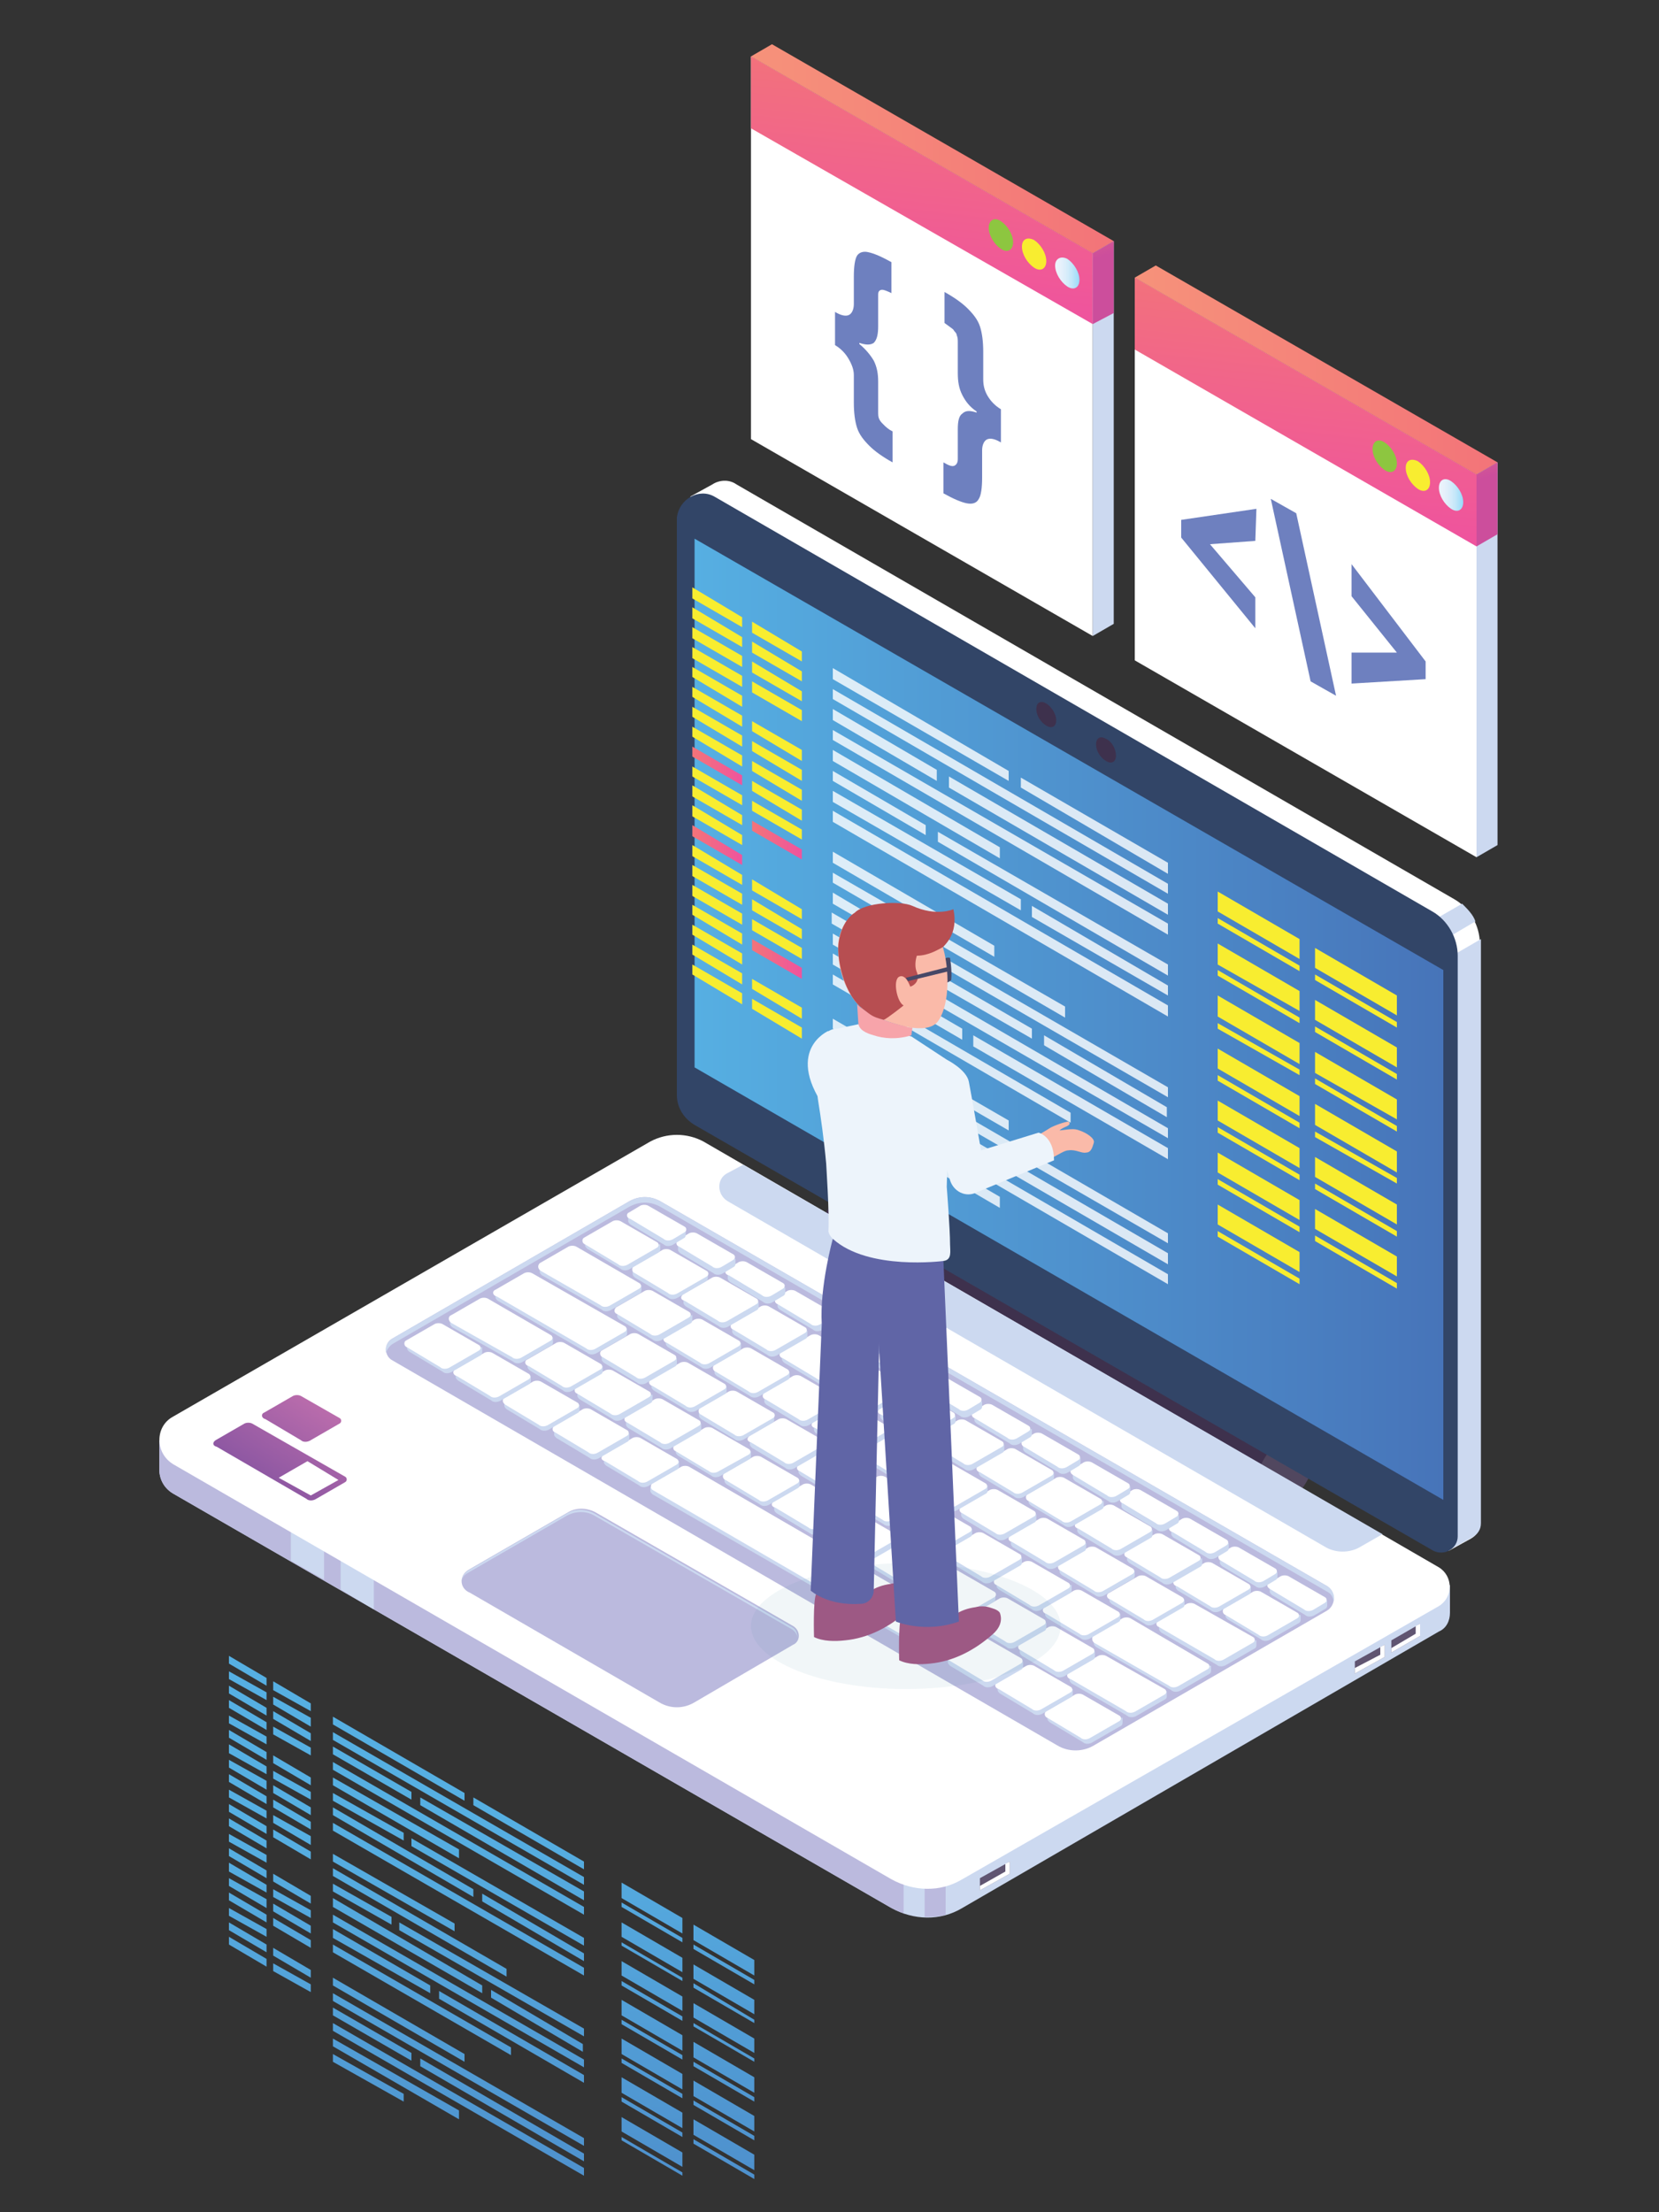 <?xml version="1.0" encoding="utf-8"?>
<!-- Generator: Adobe Illustrator 24.1.1, SVG Export Plug-In . SVG Version: 6.00 Build 0)  -->
<svg version="1.1" id="Layer_1" xmlns="http://www.w3.org/2000/svg" xmlns:xlink="http://www.w3.org/1999/xlink" x="0px" y="0px"
	 viewBox="0 0 150 200" style="enable-background:new 0 0 150 200;" xml:space="preserve">
<rect x="0" y="0" width="150" height="200" fill="#333333" stroke="none"/>
<style type="text/css">
	.st0{fill:url(#SVGID_1_);}
	.st1{fill:url(#SVGID_2_);}
	.st2{fill:url(#SVGID_3_);}
	.st3{fill:url(#SVGID_4_);}
	.st4{fill:url(#SVGID_5_);}
	.st5{fill:url(#SVGID_6_);}
	.st6{fill:url(#SVGID_7_);}
	.st7{fill:url(#SVGID_8_);}
	.st8{fill:url(#SVGID_9_);}
	.st9{fill:url(#SVGID_10_);}
	.st10{fill:url(#SVGID_11_);}
	.st11{fill:url(#SVGID_12_);}
	.st12{fill:url(#SVGID_13_);}
	.st13{fill:url(#SVGID_14_);}
	.st14{fill:url(#SVGID_15_);}
	.st15{fill:url(#SVGID_16_);}
	.st16{fill:url(#SVGID_17_);}
	.st17{fill:url(#SVGID_18_);}
	.st18{fill:url(#SVGID_19_);}
	.st19{fill:url(#SVGID_20_);}
	.st20{fill:url(#SVGID_21_);}
	.st21{fill:url(#SVGID_22_);}
	.st22{fill:url(#SVGID_23_);}
	.st23{fill:url(#SVGID_24_);}
	.st24{fill:url(#SVGID_25_);}
	.st25{fill:url(#SVGID_26_);}
	.st26{fill:url(#SVGID_27_);}
	.st27{fill:url(#SVGID_28_);}
	.st28{fill:url(#SVGID_29_);}
	.st29{fill:url(#SVGID_30_);}
	.st30{fill:url(#SVGID_31_);}
	.st31{fill:url(#SVGID_32_);}
	.st32{fill:url(#SVGID_33_);}
	.st33{fill:url(#SVGID_34_);}
	.st34{fill:url(#SVGID_35_);}
	.st35{fill:url(#SVGID_36_);}
	.st36{fill:url(#SVGID_37_);}
	.st37{fill:url(#SVGID_38_);}
	.st38{fill:url(#SVGID_39_);}
	.st39{fill:url(#SVGID_40_);}
	.st40{fill:url(#SVGID_41_);}
	.st41{fill:url(#SVGID_42_);}
	.st42{fill:url(#SVGID_43_);}
	.st43{fill:url(#SVGID_44_);}
	.st44{fill:url(#SVGID_45_);}
	.st45{fill:url(#SVGID_46_);}
	.st46{fill:url(#SVGID_47_);}
	.st47{fill:url(#SVGID_48_);}
	.st48{fill:url(#SVGID_49_);}
	.st49{fill:url(#SVGID_50_);}
	.st50{fill:url(#SVGID_51_);}
	.st51{fill:url(#SVGID_52_);}
	.st52{fill:url(#SVGID_53_);}
	.st53{fill:url(#SVGID_54_);}
	.st54{fill:url(#SVGID_55_);}
	.st55{fill:url(#SVGID_56_);}
	.st56{fill:url(#SVGID_57_);}
	.st57{fill:url(#SVGID_58_);}
	.st58{fill:url(#SVGID_59_);}
	.st59{fill:url(#SVGID_60_);}
	.st60{fill:url(#SVGID_61_);}
	.st61{fill:url(#SVGID_62_);}
	.st62{fill:url(#SVGID_63_);}
	.st63{fill:url(#SVGID_64_);}
	.st64{fill:url(#SVGID_65_);}
	.st65{fill:url(#SVGID_66_);}
	.st66{fill:url(#SVGID_67_);}
	.st67{fill:url(#SVGID_68_);}
	.st68{fill:url(#SVGID_69_);}
	.st69{fill:url(#SVGID_70_);}
	.st70{fill:url(#SVGID_71_);}
	.st71{fill:url(#SVGID_72_);}
	.st72{fill:url(#SVGID_73_);}
	.st73{fill:url(#SVGID_74_);}
	.st74{fill:url(#SVGID_75_);}
	.st75{fill:url(#SVGID_76_);}
	.st76{fill:url(#SVGID_77_);}
	.st77{fill:url(#SVGID_78_);}
	.st78{fill:url(#SVGID_79_);}
	.st79{fill:url(#SVGID_80_);}
	.st80{fill:url(#SVGID_81_);}
	.st81{fill:url(#SVGID_82_);}
	.st82{fill:url(#SVGID_83_);}
	.st83{fill:url(#SVGID_84_);}
	.st84{fill:url(#SVGID_85_);}
	.st85{fill:url(#SVGID_86_);}
	.st86{fill:url(#SVGID_87_);}
	.st87{fill:url(#SVGID_88_);}
	.st88{fill:url(#SVGID_89_);}
	.st89{fill:url(#SVGID_90_);}
	.st90{fill:url(#SVGID_91_);}
	.st91{fill:#CCD9F0;}
	.st92{fill:#BBBADE;}
	.st93{fill:#3E314D;}
	.st94{fill:#51475F;}
	.st95{fill:#FFFFFF;}
	.st96{fill:#324567;}
	.st97{fill:url(#SVGID_92_);}
	.st98{fill:url(#SVGID_93_);}
	.st99{fill:url(#SVGID_94_);}
	.st100{fill:#605571;}
	.st101{opacity:0.8;}
	.st102{fill:#F8ED30;}
	.st103{fill:url(#SVGID_95_);}
	.st104{fill:url(#SVGID_96_);}
	.st105{fill:url(#SVGID_97_);}
	.st106{fill:url(#SVGID_98_);}
	.st107{opacity:7.000000e-02;fill:#2D7890;}
	.st108{fill:#474867;}
	.st109{fill:#EDF4FB;}
	.st110{fill:#9D5984;}
	.st111{fill:#6065A6;}
	.st112{fill:#FABAA9;}
	.st113{fill:#F7A4AA;}
	.st114{fill:#B74E51;}
	.st115{fill:url(#SVGID_99_);}
	.st116{fill:url(#SVGID_100_);}
	.st117{fill:url(#SVGID_101_);}
	.st118{fill:url(#SVGID_102_);}
	.st119{fill:#8DC640;}
	.st120{fill:#6E80BF;}
	.st121{fill:url(#SVGID_103_);}
	.st122{fill:url(#SVGID_104_);}
	.st123{fill:url(#SVGID_105_);}
	.st124{fill:url(#SVGID_106_);}
</style>
<g>
	<g>
		<linearGradient id="SVGID_1_" gradientUnits="userSpaceOnUse" x1="41.543" y1="164.699" x2="45.656" y2="229.324">
			<stop  offset="0" style="stop-color:#56AFE2"/>
			<stop  offset="1" style="stop-color:#4774B9"/>
		</linearGradient>
		<polygon class="st0" points="30.1,157.3 52.8,170.4 52.8,169.7 30.1,156.6 		"/>
		<linearGradient id="SVGID_2_" gradientUnits="userSpaceOnUse" x1="41.369" y1="164.71" x2="45.481" y2="229.335">
			<stop  offset="0" style="stop-color:#56AFE2"/>
			<stop  offset="1" style="stop-color:#4774B9"/>
		</linearGradient>
		<polygon class="st1" points="30.1,160 52.8,173.1 52.8,172.4 30.1,159.3 		"/>
		<linearGradient id="SVGID_3_" gradientUnits="userSpaceOnUse" x1="41.02" y1="164.732" x2="45.133" y2="229.357">
			<stop  offset="0" style="stop-color:#56AFE2"/>
			<stop  offset="1" style="stop-color:#4774B9"/>
		</linearGradient>
		<polygon class="st2" points="30.1,165.5 52.8,178.6 52.8,177.9 30.1,164.8 		"/>
		<linearGradient id="SVGID_4_" gradientUnits="userSpaceOnUse" x1="40.497" y1="164.766" x2="44.61" y2="229.39">
			<stop  offset="0" style="stop-color:#56AFE2"/>
			<stop  offset="1" style="stop-color:#4774B9"/>
		</linearGradient>
		<polygon class="st3" points="30.1,173.8 52.8,186.9 52.8,186.2 30.1,173.1 		"/>
		<linearGradient id="SVGID_5_" gradientUnits="userSpaceOnUse" x1="47.711" y1="164.307" x2="51.824" y2="228.936">
			<stop  offset="0" style="stop-color:#56AFE2"/>
			<stop  offset="1" style="stop-color:#4774B9"/>
		</linearGradient>
		<polygon class="st4" points="42.8,163.2 52.8,169 52.8,168.3 42.8,162.5 		"/>
		<linearGradient id="SVGID_6_" gradientUnits="userSpaceOnUse" x1="36.474" y1="165.022" x2="40.587" y2="229.651">
			<stop  offset="0" style="stop-color:#56AFE2"/>
			<stop  offset="1" style="stop-color:#4774B9"/>
		</linearGradient>
		<polygon class="st5" points="42,162.1 30.1,155.2 30.1,155.9 42,162.8 		"/>
		<linearGradient id="SVGID_7_" gradientUnits="userSpaceOnUse" x1="45.219" y1="164.465" x2="49.332" y2="229.095">
			<stop  offset="0" style="stop-color:#56AFE2"/>
			<stop  offset="1" style="stop-color:#4774B9"/>
		</linearGradient>
		<polygon class="st6" points="38,163.2 52.8,171.8 52.8,171 38,162.5 		"/>
		<linearGradient id="SVGID_8_" gradientUnits="userSpaceOnUse" x1="33.983" y1="165.18" x2="38.095" y2="229.806">
			<stop  offset="0" style="stop-color:#56AFE2"/>
			<stop  offset="1" style="stop-color:#4774B9"/>
		</linearGradient>
		<polygon class="st7" points="37.2,162 30.1,157.9 30.1,158.6 37.2,162.7 		"/>
		<linearGradient id="SVGID_9_" gradientUnits="userSpaceOnUse" x1="35.851" y1="165.062" x2="39.964" y2="229.685">
			<stop  offset="0" style="stop-color:#56AFE2"/>
			<stop  offset="1" style="stop-color:#4774B9"/>
		</linearGradient>
		<polygon class="st8" points="41.5,167.2 30.1,160.7 30.1,161.4 41.5,168 		"/>
		<linearGradient id="SVGID_10_" gradientUnits="userSpaceOnUse" x1="44.601" y1="164.504" x2="48.714" y2="229.13">
			<stop  offset="0" style="stop-color:#56AFE2"/>
			<stop  offset="1" style="stop-color:#4774B9"/>
		</linearGradient>
		<polygon class="st9" points="37.2,166.9 52.8,175.9 52.8,175.2 37.2,166.2 		"/>
		<linearGradient id="SVGID_11_" gradientUnits="userSpaceOnUse" x1="33.364" y1="165.219" x2="37.477" y2="229.84">
			<stop  offset="0" style="stop-color:#56AFE2"/>
			<stop  offset="1" style="stop-color:#4774B9"/>
		</linearGradient>
		<polygon class="st10" points="36.5,165.7 30.1,162.1 30.1,162.8 36.5,166.4 		"/>
		<linearGradient id="SVGID_12_" gradientUnits="userSpaceOnUse" x1="47.565" y1="164.315" x2="51.677" y2="228.945">
			<stop  offset="0" style="stop-color:#56AFE2"/>
			<stop  offset="1" style="stop-color:#4774B9"/>
		</linearGradient>
		<polygon class="st11" points="43.6,171.9 52.8,177.3 52.8,176.6 43.6,171.2 		"/>
		<linearGradient id="SVGID_13_" gradientUnits="userSpaceOnUse" x1="36.328" y1="165.031" x2="40.44" y2="229.651">
			<stop  offset="0" style="stop-color:#56AFE2"/>
			<stop  offset="1" style="stop-color:#4774B9"/>
		</linearGradient>
		<polygon class="st12" points="42.8,170.8 30.1,163.4 30.1,164.1 42.8,171.5 		"/>
		<linearGradient id="SVGID_14_" gradientUnits="userSpaceOnUse" x1="35.227" y1="165.101" x2="39.34" y2="229.73">
			<stop  offset="0" style="stop-color:#56AFE2"/>
			<stop  offset="1" style="stop-color:#4774B9"/>
		</linearGradient>
		<polygon class="st13" points="41.1,173.9 30.1,167.6 30.1,168.3 41.1,174.6 		"/>
		<linearGradient id="SVGID_15_" gradientUnits="userSpaceOnUse" x1="37.425" y1="164.961" x2="41.537" y2="229.587">
			<stop  offset="0" style="stop-color:#56AFE2"/>
			<stop  offset="1" style="stop-color:#4774B9"/>
		</linearGradient>
		<polygon class="st14" points="45.8,178 30.1,168.9 30.1,169.6 45.8,178.7 		"/>
		<linearGradient id="SVGID_16_" gradientUnits="userSpaceOnUse" x1="43.547" y1="164.572" x2="47.66" y2="229.198">
			<stop  offset="0" style="stop-color:#56AFE2"/>
			<stop  offset="1" style="stop-color:#4774B9"/>
		</linearGradient>
		<polygon class="st15" points="36.1,174.5 52.8,184.1 52.8,183.4 36.1,173.8 		"/>
		<linearGradient id="SVGID_17_" gradientUnits="userSpaceOnUse" x1="32.31" y1="165.288" x2="36.422" y2="229.906">
			<stop  offset="0" style="stop-color:#56AFE2"/>
			<stop  offset="1" style="stop-color:#4774B9"/>
		</linearGradient>
		<polygon class="st16" points="35.4,173.3 30.1,170.3 30.1,171 35.4,174 		"/>
		<linearGradient id="SVGID_18_" gradientUnits="userSpaceOnUse" x1="47.399" y1="164.326" x2="51.512" y2="228.952">
			<stop  offset="0" style="stop-color:#56AFE2"/>
			<stop  offset="1" style="stop-color:#4774B9"/>
		</linearGradient>
		<polygon class="st17" points="44.4,179.9 44.4,180.6 52.7,185.5 52.7,184.8 		"/>
		<linearGradient id="SVGID_19_" gradientUnits="userSpaceOnUse" x1="36.162" y1="165.042" x2="40.274" y2="229.666">
			<stop  offset="0" style="stop-color:#56AFE2"/>
			<stop  offset="1" style="stop-color:#4774B9"/>
		</linearGradient>
		<polygon class="st18" points="43.6,179.5 30.1,171.6 30.1,172.4 43.6,180.2 		"/>
		<linearGradient id="SVGID_20_" gradientUnits="userSpaceOnUse" x1="44.979" y1="164.481" x2="49.091" y2="229.103">
			<stop  offset="0" style="stop-color:#56AFE2"/>
			<stop  offset="1" style="stop-color:#4774B9"/>
		</linearGradient>
		<polygon class="st19" points="39.7,180.7 52.8,188.3 52.8,187.6 39.7,180 		"/>
		<linearGradient id="SVGID_21_" gradientUnits="userSpaceOnUse" x1="33.742" y1="165.196" x2="37.855" y2="229.821">
			<stop  offset="0" style="stop-color:#56AFE2"/>
			<stop  offset="1" style="stop-color:#4774B9"/>
		</linearGradient>
		<polygon class="st20" points="30.1,175.2 38.9,180.2 38.9,179.5 30.1,174.4 		"/>
		<linearGradient id="SVGID_22_" gradientUnits="userSpaceOnUse" x1="37.175" y1="164.978" x2="41.288" y2="229.599">
			<stop  offset="0" style="stop-color:#56AFE2"/>
			<stop  offset="1" style="stop-color:#4774B9"/>
		</linearGradient>
		<polygon class="st21" points="46.2,185.1 30.1,175.8 30.1,176.5 46.2,185.8 		"/>
		<linearGradient id="SVGID_23_" gradientUnits="userSpaceOnUse" x1="40.047" y1="164.794" x2="44.16" y2="229.419">
			<stop  offset="0" style="stop-color:#56AFE2"/>
			<stop  offset="1" style="stop-color:#4774B9"/>
		</linearGradient>
		<polygon class="st22" points="30.1,180.9 52.8,194 52.8,193.3 30.1,180.2 		"/>
		<linearGradient id="SVGID_24_" gradientUnits="userSpaceOnUse" x1="39.873" y1="164.806" x2="43.985" y2="229.43">
			<stop  offset="0" style="stop-color:#56AFE2"/>
			<stop  offset="1" style="stop-color:#4774B9"/>
		</linearGradient>
		<polygon class="st23" points="30.1,183.6 52.8,196.7 52.8,196 30.1,182.9 		"/>
		<linearGradient id="SVGID_25_" gradientUnits="userSpaceOnUse" x1="34.978" y1="165.116" x2="39.091" y2="229.745">
			<stop  offset="0" style="stop-color:#56AFE2"/>
			<stop  offset="1" style="stop-color:#4774B9"/>
		</linearGradient>
		<polygon class="st24" points="30.1,179.5 42,186.4 42,185.7 30.1,178.8 		"/>
		<linearGradient id="SVGID_26_" gradientUnits="userSpaceOnUse" x1="43.723" y1="164.559" x2="47.836" y2="229.188">
			<stop  offset="0" style="stop-color:#56AFE2"/>
			<stop  offset="1" style="stop-color:#4774B9"/>
		</linearGradient>
		<polygon class="st25" points="38,186.8 52.8,195.4 52.8,194.7 38,186.1 		"/>
		<linearGradient id="SVGID_27_" gradientUnits="userSpaceOnUse" x1="32.487" y1="165.279" x2="36.598" y2="229.892">
			<stop  offset="0" style="stop-color:#56AFE2"/>
			<stop  offset="1" style="stop-color:#4774B9"/>
		</linearGradient>
		<polygon class="st26" points="37.2,185.6 30.1,181.5 30.1,182.2 37.2,186.3 		"/>
		<linearGradient id="SVGID_28_" gradientUnits="userSpaceOnUse" x1="34.355" y1="165.157" x2="38.468" y2="229.781">
			<stop  offset="0" style="stop-color:#56AFE2"/>
			<stop  offset="1" style="stop-color:#4774B9"/>
		</linearGradient>
		<polygon class="st27" points="30.1,185 41.5,191.6 41.5,190.8 30.1,184.3 		"/>
		<linearGradient id="SVGID_29_" gradientUnits="userSpaceOnUse" x1="31.869" y1="165.316" x2="35.981" y2="229.937">
			<stop  offset="0" style="stop-color:#56AFE2"/>
			<stop  offset="1" style="stop-color:#4774B9"/>
		</linearGradient>
		<polygon class="st28" points="30.1,186.4 36.5,190 36.5,189.3 30.1,185.7 		"/>
		<linearGradient id="SVGID_30_" gradientUnits="userSpaceOnUse" x1="23.319" y1="165.86" x2="27.432" y2="230.485">
			<stop  offset="0" style="stop-color:#56AFE2"/>
			<stop  offset="1" style="stop-color:#4774B9"/>
		</linearGradient>
		<polygon class="st29" points="20.7,150.4 24.1,152.4 24.1,151.7 20.7,149.7 		"/>
		<linearGradient id="SVGID_31_" gradientUnits="userSpaceOnUse" x1="23.234" y1="165.864" x2="27.347" y2="230.49">
			<stop  offset="0" style="stop-color:#56AFE2"/>
			<stop  offset="1" style="stop-color:#4774B9"/>
		</linearGradient>
		<polygon class="st30" points="20.7,151.8 24.1,153.7 24.1,153 20.7,151.1 		"/>
		<linearGradient id="SVGID_32_" gradientUnits="userSpaceOnUse" x1="23.15" y1="165.87" x2="27.262" y2="230.495">
			<stop  offset="0" style="stop-color:#56AFE2"/>
			<stop  offset="1" style="stop-color:#4774B9"/>
		</linearGradient>
		<polygon class="st31" points="20.7,153.1 24.1,155.1 24.1,154.4 20.7,152.4 		"/>
		<linearGradient id="SVGID_33_" gradientUnits="userSpaceOnUse" x1="23.065" y1="165.875" x2="27.177" y2="230.5">
			<stop  offset="0" style="stop-color:#56AFE2"/>
			<stop  offset="1" style="stop-color:#4774B9"/>
		</linearGradient>
		<polygon class="st32" points="20.7,154.4 24.1,156.4 24.1,155.7 20.7,153.7 		"/>
		<linearGradient id="SVGID_34_" gradientUnits="userSpaceOnUse" x1="22.98" y1="165.878" x2="27.091" y2="230.483">
			<stop  offset="0" style="stop-color:#56AFE2"/>
			<stop  offset="1" style="stop-color:#4774B9"/>
		</linearGradient>
		<polygon class="st33" points="20.7,155.8 24.1,157.7 24.1,157 20.7,155.1 		"/>
		<linearGradient id="SVGID_35_" gradientUnits="userSpaceOnUse" x1="22.895" y1="165.886" x2="27.008" y2="230.514">
			<stop  offset="0" style="stop-color:#56AFE2"/>
			<stop  offset="1" style="stop-color:#4774B9"/>
		</linearGradient>
		<polygon class="st34" points="20.7,157.1 24.1,159.1 24.1,158.4 20.7,156.4 		"/>
		<linearGradient id="SVGID_36_" gradientUnits="userSpaceOnUse" x1="22.811" y1="165.891" x2="26.923" y2="230.516">
			<stop  offset="0" style="stop-color:#56AFE2"/>
			<stop  offset="1" style="stop-color:#4774B9"/>
		</linearGradient>
		<polygon class="st35" points="20.7,158.5 24.1,160.4 24.1,159.7 20.7,157.7 		"/>
		<linearGradient id="SVGID_37_" gradientUnits="userSpaceOnUse" x1="22.726" y1="165.897" x2="26.838" y2="230.522">
			<stop  offset="0" style="stop-color:#56AFE2"/>
			<stop  offset="1" style="stop-color:#4774B9"/>
		</linearGradient>
		<polygon class="st36" points="20.7,159.8 24.1,161.8 24.1,161 20.7,159.1 		"/>
		<linearGradient id="SVGID_38_" gradientUnits="userSpaceOnUse" x1="22.641" y1="165.902" x2="26.753" y2="230.527">
			<stop  offset="0" style="stop-color:#56AFE2"/>
			<stop  offset="1" style="stop-color:#4774B9"/>
		</linearGradient>
		<polygon class="st37" points="20.7,161.1 24.1,163.1 24.1,162.4 20.7,160.4 		"/>
		<linearGradient id="SVGID_39_" gradientUnits="userSpaceOnUse" x1="22.556" y1="165.908" x2="26.669" y2="230.534">
			<stop  offset="0" style="stop-color:#56AFE2"/>
			<stop  offset="1" style="stop-color:#4774B9"/>
		</linearGradient>
		<polygon class="st38" points="20.7,162.5 24.1,164.4 24.1,163.7 20.7,161.8 		"/>
		<linearGradient id="SVGID_40_" gradientUnits="userSpaceOnUse" x1="22.471" y1="165.913" x2="26.584" y2="230.538">
			<stop  offset="0" style="stop-color:#56AFE2"/>
			<stop  offset="1" style="stop-color:#4774B9"/>
		</linearGradient>
		<polygon class="st39" points="20.7,163.8 24.1,165.8 24.1,165.1 20.7,163.1 		"/>
		<linearGradient id="SVGID_41_" gradientUnits="userSpaceOnUse" x1="22.387" y1="165.919" x2="26.499" y2="230.544">
			<stop  offset="0" style="stop-color:#56AFE2"/>
			<stop  offset="1" style="stop-color:#4774B9"/>
		</linearGradient>
		<polygon class="st40" points="20.7,165.1 24.1,167.1 24.1,166.4 20.7,164.4 		"/>
		<linearGradient id="SVGID_42_" gradientUnits="userSpaceOnUse" x1="22.302" y1="165.923" x2="26.414" y2="230.549">
			<stop  offset="0" style="stop-color:#56AFE2"/>
			<stop  offset="1" style="stop-color:#4774B9"/>
		</linearGradient>
		<polygon class="st41" points="20.7,166.5 24.1,168.4 24.1,167.7 20.7,165.8 		"/>
		<linearGradient id="SVGID_43_" gradientUnits="userSpaceOnUse" x1="22.217" y1="165.929" x2="26.33" y2="230.554">
			<stop  offset="0" style="stop-color:#56AFE2"/>
			<stop  offset="1" style="stop-color:#4774B9"/>
		</linearGradient>
		<polygon class="st42" points="20.7,167.8 24.1,169.8 24.1,169.1 20.7,167.1 		"/>
		<linearGradient id="SVGID_44_" gradientUnits="userSpaceOnUse" x1="22.132" y1="165.934" x2="26.245" y2="230.559">
			<stop  offset="0" style="stop-color:#56AFE2"/>
			<stop  offset="1" style="stop-color:#4774B9"/>
		</linearGradient>
		<polygon class="st43" points="20.7,169.2 24.1,171.1 24.1,170.4 20.7,168.4 		"/>
		<linearGradient id="SVGID_45_" gradientUnits="userSpaceOnUse" x1="22.048" y1="165.94" x2="26.16" y2="230.566">
			<stop  offset="0" style="stop-color:#56AFE2"/>
			<stop  offset="1" style="stop-color:#4774B9"/>
		</linearGradient>
		<polygon class="st44" points="20.7,170.5 24.1,172.5 24.1,171.7 20.7,169.8 		"/>
		<linearGradient id="SVGID_46_" gradientUnits="userSpaceOnUse" x1="21.963" y1="165.945" x2="26.075" y2="230.57">
			<stop  offset="0" style="stop-color:#56AFE2"/>
			<stop  offset="1" style="stop-color:#4774B9"/>
		</linearGradient>
		<polygon class="st45" points="20.7,171.8 24.1,173.8 24.1,173.1 20.7,171.1 		"/>
		<linearGradient id="SVGID_47_" gradientUnits="userSpaceOnUse" x1="21.878" y1="165.951" x2="25.991" y2="230.576">
			<stop  offset="0" style="stop-color:#56AFE2"/>
			<stop  offset="1" style="stop-color:#4774B9"/>
		</linearGradient>
		<polygon class="st46" points="20.7,173.2 24.1,175.1 24.1,174.4 20.7,172.5 		"/>
		<linearGradient id="SVGID_48_" gradientUnits="userSpaceOnUse" x1="21.793" y1="165.956" x2="25.906" y2="230.582">
			<stop  offset="0" style="stop-color:#56AFE2"/>
			<stop  offset="1" style="stop-color:#4774B9"/>
		</linearGradient>
		<polygon class="st47" points="20.7,174.5 24.1,176.5 24.1,175.8 20.7,173.8 		"/>
		<linearGradient id="SVGID_49_" gradientUnits="userSpaceOnUse" x1="21.709" y1="165.965" x2="25.82" y2="230.568">
			<stop  offset="0" style="stop-color:#56AFE2"/>
			<stop  offset="1" style="stop-color:#4774B9"/>
		</linearGradient>
		<polygon class="st48" points="20.7,175.8 24.1,177.8 24.1,177.1 20.7,175.1 		"/>
		<linearGradient id="SVGID_50_" gradientUnits="userSpaceOnUse" x1="27.178" y1="165.613" x2="31.291" y2="230.239">
			<stop  offset="0" style="stop-color:#56AFE2"/>
			<stop  offset="1" style="stop-color:#4774B9"/>
		</linearGradient>
		<polygon class="st49" points="24.7,152.8 28.1,154.7 28.1,154 24.7,152 		"/>
		<linearGradient id="SVGID_51_" gradientUnits="userSpaceOnUse" x1="27.093" y1="165.619" x2="31.206" y2="230.244">
			<stop  offset="0" style="stop-color:#56AFE2"/>
			<stop  offset="1" style="stop-color:#4774B9"/>
		</linearGradient>
		<polygon class="st50" points="24.7,154.1 28.1,156.1 28.1,155.3 24.7,153.4 		"/>
		<linearGradient id="SVGID_52_" gradientUnits="userSpaceOnUse" x1="27.009" y1="165.624" x2="31.121" y2="230.25">
			<stop  offset="0" style="stop-color:#56AFE2"/>
			<stop  offset="1" style="stop-color:#4774B9"/>
		</linearGradient>
		<polygon class="st51" points="24.7,155.4 28.1,157.4 28.1,156.7 24.7,154.7 		"/>
		<linearGradient id="SVGID_53_" gradientUnits="userSpaceOnUse" x1="26.924" y1="165.63" x2="31.037" y2="230.256">
			<stop  offset="0" style="stop-color:#56AFE2"/>
			<stop  offset="1" style="stop-color:#4774B9"/>
		</linearGradient>
		<polygon class="st52" points="24.7,156.8 28.1,158.7 28.1,158 24.7,156.1 		"/>
		<linearGradient id="SVGID_54_" gradientUnits="userSpaceOnUse" x1="26.754" y1="165.638" x2="30.865" y2="230.242">
			<stop  offset="0" style="stop-color:#56AFE2"/>
			<stop  offset="1" style="stop-color:#4774B9"/>
		</linearGradient>
		<polygon class="st53" points="24.7,159.4 28.1,161.4 28.1,160.7 24.7,158.7 		"/>
		<linearGradient id="SVGID_55_" gradientUnits="userSpaceOnUse" x1="26.67" y1="165.646" x2="30.782" y2="230.271">
			<stop  offset="0" style="stop-color:#56AFE2"/>
			<stop  offset="1" style="stop-color:#4774B9"/>
		</linearGradient>
		<polygon class="st54" points="24.7,160.8 28.1,162.7 28.1,162 24.7,160.1 		"/>
		<linearGradient id="SVGID_56_" gradientUnits="userSpaceOnUse" x1="26.585" y1="165.651" x2="30.697" y2="230.276">
			<stop  offset="0" style="stop-color:#56AFE2"/>
			<stop  offset="1" style="stop-color:#4774B9"/>
		</linearGradient>
		<polygon class="st55" points="24.7,162.1 28.1,164.1 28.1,163.4 24.7,161.4 		"/>
		<linearGradient id="SVGID_57_" gradientUnits="userSpaceOnUse" x1="26.5" y1="165.657" x2="30.613" y2="230.281">
			<stop  offset="0" style="stop-color:#56AFE2"/>
			<stop  offset="1" style="stop-color:#4774B9"/>
		</linearGradient>
		<polygon class="st56" points="24.7,163.4 28.1,165.4 28.1,164.7 24.7,162.7 		"/>
		<linearGradient id="SVGID_58_" gradientUnits="userSpaceOnUse" x1="26.415" y1="165.662" x2="30.528" y2="230.286">
			<stop  offset="0" style="stop-color:#56AFE2"/>
			<stop  offset="1" style="stop-color:#4774B9"/>
		</linearGradient>
		<polygon class="st57" points="24.7,164.8 28.1,166.8 28.1,166 24.7,164.1 		"/>
		<linearGradient id="SVGID_59_" gradientUnits="userSpaceOnUse" x1="26.331" y1="165.667" x2="30.443" y2="230.293">
			<stop  offset="0" style="stop-color:#56AFE2"/>
			<stop  offset="1" style="stop-color:#4774B9"/>
		</linearGradient>
		<polygon class="st58" points="24.7,166.1 28.1,168.1 28.1,167.4 24.7,165.4 		"/>
		<linearGradient id="SVGID_60_" gradientUnits="userSpaceOnUse" x1="26.076" y1="165.683" x2="30.189" y2="230.309">
			<stop  offset="0" style="stop-color:#56AFE2"/>
			<stop  offset="1" style="stop-color:#4774B9"/>
		</linearGradient>
		<polygon class="st59" points="24.7,170.1 28.1,172.1 28.1,171.4 24.7,169.4 		"/>
		<linearGradient id="SVGID_61_" gradientUnits="userSpaceOnUse" x1="25.992" y1="165.689" x2="30.104" y2="230.315">
			<stop  offset="0" style="stop-color:#56AFE2"/>
			<stop  offset="1" style="stop-color:#4774B9"/>
		</linearGradient>
		<polygon class="st60" points="24.7,171.5 28.1,173.4 28.1,172.7 24.7,170.8 		"/>
		<linearGradient id="SVGID_62_" gradientUnits="userSpaceOnUse" x1="25.907" y1="165.694" x2="30.019" y2="230.32">
			<stop  offset="0" style="stop-color:#56AFE2"/>
			<stop  offset="1" style="stop-color:#4774B9"/>
		</linearGradient>
		<polygon class="st61" points="24.7,172.8 28.1,174.8 28.1,174.1 24.7,172.1 		"/>
		<linearGradient id="SVGID_63_" gradientUnits="userSpaceOnUse" x1="25.822" y1="165.703" x2="29.933" y2="230.305">
			<stop  offset="0" style="stop-color:#56AFE2"/>
			<stop  offset="1" style="stop-color:#4774B9"/>
		</linearGradient>
		<polygon class="st62" points="24.7,174.1 28.1,176.1 28.1,175.4 24.7,173.4 		"/>
		<linearGradient id="SVGID_64_" gradientUnits="userSpaceOnUse" x1="25.652" y1="165.71" x2="29.765" y2="230.335">
			<stop  offset="0" style="stop-color:#56AFE2"/>
			<stop  offset="1" style="stop-color:#4774B9"/>
		</linearGradient>
		<polygon class="st63" points="24.7,176.8 28.1,178.8 28.1,178.1 24.7,176.1 		"/>
		<linearGradient id="SVGID_65_" gradientUnits="userSpaceOnUse" x1="25.568" y1="165.716" x2="29.68" y2="230.341">
			<stop  offset="0" style="stop-color:#56AFE2"/>
			<stop  offset="1" style="stop-color:#4774B9"/>
		</linearGradient>
		<polygon class="st64" points="24.7,178.2 28.1,180.1 28.1,179.4 24.7,177.5 		"/>
		<linearGradient id="SVGID_66_" gradientUnits="userSpaceOnUse" x1="58.352" y1="163.63" x2="62.465" y2="228.25">
			<stop  offset="0" style="stop-color:#56AFE2"/>
			<stop  offset="1" style="stop-color:#4774B9"/>
		</linearGradient>
		<polygon class="st65" points="56.2,171.6 61.7,174.8 61.7,173.4 56.2,170.2 		"/>
		<linearGradient id="SVGID_67_" gradientUnits="userSpaceOnUse" x1="58.27" y1="163.634" x2="62.383" y2="228.263">
			<stop  offset="0" style="stop-color:#56AFE2"/>
			<stop  offset="1" style="stop-color:#4774B9"/>
		</linearGradient>
		<polygon class="st66" points="56.2,172.4 61.7,175.6 61.7,175.2 56.2,172 		"/>
		<linearGradient id="SVGID_68_" gradientUnits="userSpaceOnUse" x1="64.647" y1="163.227" x2="68.76" y2="227.861">
			<stop  offset="0" style="stop-color:#56AFE2"/>
			<stop  offset="1" style="stop-color:#4774B9"/>
		</linearGradient>
		<polygon class="st67" points="62.7,175.4 68.2,178.6 68.2,177.2 62.7,174 		"/>
		<linearGradient id="SVGID_69_" gradientUnits="userSpaceOnUse" x1="64.565" y1="163.237" x2="68.676" y2="227.85">
			<stop  offset="0" style="stop-color:#56AFE2"/>
			<stop  offset="1" style="stop-color:#4774B9"/>
		</linearGradient>
		<polygon class="st68" points="62.7,176.2 68.2,179.4 68.2,179 62.7,175.8 		"/>
		<linearGradient id="SVGID_70_" gradientUnits="userSpaceOnUse" x1="58.129" y1="163.645" x2="62.242" y2="228.265">
			<stop  offset="0" style="stop-color:#56AFE2"/>
			<stop  offset="1" style="stop-color:#4774B9"/>
		</linearGradient>
		<polygon class="st69" points="56.2,175.1 61.7,178.3 61.7,177 56.2,173.8 		"/>
		<linearGradient id="SVGID_71_" gradientUnits="userSpaceOnUse" x1="58.047" y1="163.651" x2="62.159" y2="228.264">
			<stop  offset="0" style="stop-color:#56AFE2"/>
			<stop  offset="1" style="stop-color:#4774B9"/>
		</linearGradient>
		<polygon class="st70" points="56.2,175.9 61.7,179.1 61.7,178.8 56.2,175.6 		"/>
		<linearGradient id="SVGID_72_" gradientUnits="userSpaceOnUse" x1="64.424" y1="163.244" x2="68.536" y2="227.864">
			<stop  offset="0" style="stop-color:#56AFE2"/>
			<stop  offset="1" style="stop-color:#4774B9"/>
		</linearGradient>
		<polygon class="st71" points="62.7,178.9 68.2,182.1 68.2,180.8 62.7,177.6 		"/>
		<linearGradient id="SVGID_73_" gradientUnits="userSpaceOnUse" x1="64.341" y1="163.247" x2="68.454" y2="227.876">
			<stop  offset="0" style="stop-color:#56AFE2"/>
			<stop  offset="1" style="stop-color:#4774B9"/>
		</linearGradient>
		<polygon class="st72" points="62.7,179.7 68.2,182.9 68.2,182.6 62.7,179.3 		"/>
		<linearGradient id="SVGID_74_" gradientUnits="userSpaceOnUse" x1="57.906" y1="163.656" x2="62.019" y2="228.289">
			<stop  offset="0" style="stop-color:#56AFE2"/>
			<stop  offset="1" style="stop-color:#4774B9"/>
		</linearGradient>
		<polygon class="st73" points="56.2,178.6 61.7,181.8 61.7,180.5 56.2,177.3 		"/>
		<linearGradient id="SVGID_75_" gradientUnits="userSpaceOnUse" x1="57.824" y1="163.662" x2="61.936" y2="228.29">
			<stop  offset="0" style="stop-color:#56AFE2"/>
			<stop  offset="1" style="stop-color:#4774B9"/>
		</linearGradient>
		<polygon class="st74" points="56.2,179.5 61.7,182.7 61.7,182.3 56.2,179.1 		"/>
		<linearGradient id="SVGID_76_" gradientUnits="userSpaceOnUse" x1="64.201" y1="163.259" x2="68.313" y2="227.879">
			<stop  offset="0" style="stop-color:#56AFE2"/>
			<stop  offset="1" style="stop-color:#4774B9"/>
		</linearGradient>
		<polygon class="st75" points="62.7,182.4 68.2,185.6 68.2,184.3 62.7,181.1 		"/>
		<linearGradient id="SVGID_77_" gradientUnits="userSpaceOnUse" x1="64.118" y1="163.262" x2="68.231" y2="227.889">
			<stop  offset="0" style="stop-color:#56AFE2"/>
			<stop  offset="1" style="stop-color:#4774B9"/>
		</linearGradient>
		<polygon class="st76" points="62.7,183.2 68.2,186.4 68.2,186.1 62.7,182.9 		"/>
		<linearGradient id="SVGID_78_" gradientUnits="userSpaceOnUse" x1="57.683" y1="163.674" x2="61.795" y2="228.294">
			<stop  offset="0" style="stop-color:#56AFE2"/>
			<stop  offset="1" style="stop-color:#4774B9"/>
		</linearGradient>
		<polygon class="st77" points="56.2,182.2 61.7,185.4 61.7,184 56.2,180.8 		"/>
		<linearGradient id="SVGID_79_" gradientUnits="userSpaceOnUse" x1="57.6" y1="163.677" x2="61.713" y2="228.304">
			<stop  offset="0" style="stop-color:#56AFE2"/>
			<stop  offset="1" style="stop-color:#4774B9"/>
		</linearGradient>
		<polygon class="st78" points="56.2,183 61.7,186.2 61.7,185.8 56.2,182.6 		"/>
		<linearGradient id="SVGID_80_" gradientUnits="userSpaceOnUse" x1="63.977" y1="163.269" x2="68.09" y2="227.901">
			<stop  offset="0" style="stop-color:#56AFE2"/>
			<stop  offset="1" style="stop-color:#4774B9"/>
		</linearGradient>
		<polygon class="st79" points="62.7,186 68.2,189.2 68.2,187.8 62.7,184.6 		"/>
		<linearGradient id="SVGID_81_" gradientUnits="userSpaceOnUse" x1="63.895" y1="163.275" x2="68.008" y2="227.903">
			<stop  offset="0" style="stop-color:#56AFE2"/>
			<stop  offset="1" style="stop-color:#4774B9"/>
		</linearGradient>
		<polygon class="st80" points="62.7,186.8 68.2,190 68.2,189.6 62.7,186.4 		"/>
		<linearGradient id="SVGID_82_" gradientUnits="userSpaceOnUse" x1="57.46" y1="163.683" x2="61.573" y2="228.316">
			<stop  offset="0" style="stop-color:#56AFE2"/>
			<stop  offset="1" style="stop-color:#4774B9"/>
		</linearGradient>
		<polygon class="st81" points="56.2,185.7 61.7,188.9 61.7,187.5 56.2,184.3 		"/>
		<linearGradient id="SVGID_83_" gradientUnits="userSpaceOnUse" x1="57.377" y1="163.69" x2="61.49" y2="228.318">
			<stop  offset="0" style="stop-color:#56AFE2"/>
			<stop  offset="1" style="stop-color:#4774B9"/>
		</linearGradient>
		<polygon class="st82" points="56.2,186.5 61.7,189.7 61.7,189.3 56.2,186.1 		"/>
		<linearGradient id="SVGID_84_" gradientUnits="userSpaceOnUse" x1="63.755" y1="163.288" x2="67.867" y2="227.907">
			<stop  offset="0" style="stop-color:#56AFE2"/>
			<stop  offset="1" style="stop-color:#4774B9"/>
		</linearGradient>
		<polygon class="st83" points="62.7,189.5 68.2,192.7 68.2,191.3 62.7,188.1 		"/>
		<linearGradient id="SVGID_85_" gradientUnits="userSpaceOnUse" x1="63.672" y1="163.29" x2="67.785" y2="227.918">
			<stop  offset="0" style="stop-color:#56AFE2"/>
			<stop  offset="1" style="stop-color:#4774B9"/>
		</linearGradient>
		<polygon class="st84" points="62.7,190.3 68.2,193.5 68.2,193.1 62.7,189.9 		"/>
		<linearGradient id="SVGID_86_" gradientUnits="userSpaceOnUse" x1="57.237" y1="163.702" x2="61.349" y2="228.322">
			<stop  offset="0" style="stop-color:#56AFE2"/>
			<stop  offset="1" style="stop-color:#4774B9"/>
		</linearGradient>
		<polygon class="st85" points="56.2,189.2 61.7,192.4 61.7,191 56.2,187.8 		"/>
		<linearGradient id="SVGID_87_" gradientUnits="userSpaceOnUse" x1="57.154" y1="163.704" x2="61.267" y2="228.333">
			<stop  offset="0" style="stop-color:#56AFE2"/>
			<stop  offset="1" style="stop-color:#4774B9"/>
		</linearGradient>
		<polygon class="st86" points="56.2,190 61.7,193.2 61.7,192.8 56.2,189.6 		"/>
		<linearGradient id="SVGID_88_" gradientUnits="userSpaceOnUse" x1="63.532" y1="163.303" x2="67.644" y2="227.922">
			<stop  offset="0" style="stop-color:#56AFE2"/>
			<stop  offset="1" style="stop-color:#4774B9"/>
		</linearGradient>
		<polygon class="st87" points="62.7,193 68.2,196.2 68.2,194.8 62.7,191.6 		"/>
		<linearGradient id="SVGID_89_" gradientUnits="userSpaceOnUse" x1="63.449" y1="163.311" x2="67.561" y2="227.924">
			<stop  offset="0" style="stop-color:#56AFE2"/>
			<stop  offset="1" style="stop-color:#4774B9"/>
		</linearGradient>
		<polygon class="st88" points="62.7,193.8 68.2,197 68.2,196.6 62.7,193.4 		"/>
		<linearGradient id="SVGID_90_" gradientUnits="userSpaceOnUse" x1="57.014" y1="163.717" x2="61.126" y2="228.337">
			<stop  offset="0" style="stop-color:#56AFE2"/>
			<stop  offset="1" style="stop-color:#4774B9"/>
		</linearGradient>
		<polygon class="st89" points="56.2,192.7 61.7,195.9 61.7,194.6 56.2,191.4 		"/>
		<linearGradient id="SVGID_91_" gradientUnits="userSpaceOnUse" x1="56.931" y1="163.719" x2="61.044" y2="228.347">
			<stop  offset="0" style="stop-color:#56AFE2"/>
			<stop  offset="1" style="stop-color:#4774B9"/>
		</linearGradient>
		<polygon class="st90" points="56.2,193.5 61.7,196.7 61.7,196.4 56.2,193.2 		"/>
	</g>
	<g>
		<path class="st91" d="M15.1,131c0.2-0.2,0.3-0.3,0.5-0.4l43.2-24.9c1.5-0.8,3.3-0.8,4.8,0l65.1,37.6h2.4v2.5c0,0.7-0.3,1.4-1,1.7
			L87,172.5c-2,1.2-4.4,1.1-6.4,0L15.6,135c-0.8-0.5-1.2-1.3-1.2-2.2l0,0v-2.6L15.1,131z"/>
		<path class="st92" d="M81.8,173c-0.4-0.1-0.8-0.3-1.2-0.5L15.6,135c-0.8-0.5-1.2-1.3-1.2-2.2l0,0v-2.6l0.7,0.8
			c0.2-0.2,0.3-0.3,0.5-0.4l3-1.7l63.1,35.7V173z"/>
		<polygon class="st91" points="30.8,143.7 30.8,139.3 33.8,139.3 33.8,145.5 		"/>
		<polygon class="st91" points="26.3,141.1 26.3,136.7 29.3,136.7 29.3,142.8 		"/>
		<g>
			<path class="st93" d="M114.2,136.1c-0.5-0.4-0.6-1.1-0.6-1.7c0-1.4,0.8-2.9,1.9-3.9c0.5-0.5,1-0.8,1.7-0.9c0.3-0.1,0.7-0.1,1,0.1
				L78.8,107c0,0-0.1,0-0.1-0.1c0,0,0,0,0,0c-0.4-0.2-0.8-0.1-1.2,0c-0.4,0.1-0.7,0.3-1.1,0.6c0,0,0,0,0,0c0,0,0,0-0.1,0
				c-1.1,1-2,2.4-2.1,3.9c-0.1,0.7,0.1,1.6,0.8,2l39.3,22.7C114.3,136.2,114.3,136.2,114.2,136.1
				C114.2,136.2,114.2,136.2,114.2,136.1C114.2,136.2,114.2,136.1,114.2,136.1z"/>
			<g>
				<path class="st94" d="M116.2,129.9c-1.5,0.9-2.7,2.9-2.7,4.6c0,1.7,1.2,2.4,2.7,1.5c1.5-0.9,2.7-2.9,2.7-4.6
					C118.9,129.7,117.7,129.1,116.2,129.9z"/>
			</g>
		</g>
		<path class="st92" d="M85.5,173.1c-0.6,0.2-1.2,0.2-1.9,0.2v-4.1h1.9V173.1z"/>
		<path class="st95" d="M62.4,44.9l2-1.1l0,0c0.6-0.4,1.5-0.5,2.2,0l64.9,37.5c1.4,0.8,2.3,2.4,2.3,4v52.5c0,0.6-0.3,1-0.8,1.3l0,0
			l-2,1.1l-0.3-0.8l0.6-0.5L65,100.4c-1-0.6-1.6-1.6-1.6-2.7V45.6c0,0,0-0.1,0-0.1L62.4,44.9z"/>
		<path class="st91" d="M124.4,88.6l0-2.4l7.8-4.5c0.5,0.5,1,1,1.2,1.6L124.4,88.6z"/>
		<path class="st91" d="M117.5,94.4l16.4-9.5c0,0.1,0,0.2,0,0.3v52.5c0,0.6-0.3,1-0.8,1.3l0,0l-2,1.1l-0.3-0.8l0.6-0.5l-13.9-8
			L117.5,94.4z"/>
		<path class="st95" d="M15.6,128.1l43.2-24.9c1.5-0.8,3.3-0.8,4.8,0l66.5,38.5c1.3,0.8,1.3,2.7,0,3.5L87,169.9
			c-2,1.2-4.4,1.1-6.4,0l-64.9-37.5C14,131.4,14,129,15.6,128.1z"/>
		<path class="st96" d="M64.6,44.9l64.9,37.5c1.4,0.8,2.3,2.4,2.3,4v52.5c0,1.1-1.2,1.8-2.2,1.3l-66.8-38.5c-1-0.6-1.6-1.6-1.6-2.7
			V46.8C61.4,45.1,63.2,44.1,64.6,44.9z"/>
		<linearGradient id="SVGID_92_" gradientUnits="userSpaceOnUse" x1="62.777" y1="92.146" x2="130.505" y2="92.146">
			<stop  offset="0" style="stop-color:#56AFE2"/>
			<stop  offset="1" style="stop-color:#4774B9"/>
		</linearGradient>
		<polygon class="st97" points="62.8,96.5 130.5,135.6 130.5,87.7 62.8,48.7 		"/>
		<path class="st93" d="M94.6,63.6c-0.5-0.3-0.9-0.1-0.9,0.5c0,0.6,0.4,1.2,0.9,1.5c0.5,0.3,0.9,0.1,0.9-0.5
			C95.5,64.6,95.1,63.9,94.6,63.6z"/>
		<path class="st93" d="M100,66.8c-0.5-0.3-0.9-0.1-0.9,0.5c0,0.6,0.4,1.2,0.9,1.5c0.5,0.3,0.9,0.1,0.9-0.5
			C100.9,67.7,100.5,67,100,66.8z"/>
		<path class="st91" d="M65.7,106.1l1.5-0.8l57.8,33.4l-2.1,1.2c-0.9,0.5-2.1,0.5-3,0l-54.1-31.3C64.8,108,64.8,106.6,65.7,106.1z"
			/>
		<g>
			<path class="st92" d="M35.5,121l21.4-12.4c0.9-0.5,1.9-0.5,2.8,0l60.3,34.8c0.8,0.5,0.8,1.7,0,2.2l-21.1,12.2
				c-1,0.6-2.3,0.6-3.3,0L35.5,123C34.7,122.6,34.7,121.4,35.5,121z"/>
			<path class="st91" d="M120,143.9l-60.3-34.8c-0.9-0.5-1.9-0.5-2.8,0l-21.4,12.4c-0.3,0.2-0.5,0.5-0.6,0.8c-0.1-0.5,0.1-1,0.6-1.3
				l21.4-12.4c0.9-0.5,1.9-0.5,2.8,0l60.3,34.8c0.5,0.3,0.7,0.9,0.6,1.4C120.5,144.4,120.4,144.1,120,143.9z"/>
		</g>
		<g>
			<path class="st91" d="M110.7,145.8C110.7,145.8,110.7,145.8,110.7,145.8l2.7-1.6c0.2-0.1,0.5-0.1,0.7,0l3.1,1.8h0.4v0.4
				c0,0.1,0,0.2-0.1,0.3l-2.6,1.5c-0.3,0.2-0.7,0.2-0.9,0l-3-1.8c-0.1-0.1-0.2-0.2-0.2-0.3l0,0v-0.4L110.7,145.8z"/>
			<path class="st95" d="M110.7,145.4l2.6-1.5c0.2-0.1,0.5-0.1,0.7,0l3.3,1.9c0.2,0.1,0.2,0.4,0,0.5l-2.6,1.5
				c-0.3,0.2-0.7,0.2-0.9,0l-3-1.8C110.5,145.9,110.5,145.5,110.7,145.4z"/>
		</g>
		<g>
			<path class="st91" d="M114.7,143.5C114.7,143.5,114.7,143.4,114.7,143.5l1.1-0.6c0.2-0.1,0.5-0.1,0.7,0l3.1,1.8h0.4v0.4
				c0,0.1,0,0.2-0.1,0.3l-1,0.6c-0.3,0.2-0.7,0.2-0.9,0l-3-1.8c-0.1-0.1-0.2-0.2-0.2-0.3l0,0v-0.4L114.7,143.5z"/>
			<path class="st95" d="M114.8,143.1l1-0.6c0.2-0.1,0.5-0.1,0.7,0l3.3,1.9c0.2,0.1,0.2,0.4,0,0.5l-1,0.6c-0.3,0.2-0.7,0.2-0.9,0
				l-3-1.8C114.5,143.5,114.5,143.2,114.8,143.1z"/>
		</g>
		<g>
			<path class="st91" d="M106.2,143.2C106.2,143.2,106.3,143.2,106.2,143.2l2.7-1.6c0.2-0.1,0.5-0.1,0.7,0l3.1,1.8h0.4v0.4
				c0,0.1,0,0.2-0.1,0.3l-2.6,1.5c-0.3,0.2-0.7,0.2-0.9,0l-3-1.8c-0.1-0.1-0.2-0.2-0.2-0.3l0,0v-0.4L106.2,143.2z"/>
			<path class="st95" d="M106.3,142.8l2.6-1.5c0.2-0.1,0.5-0.1,0.7,0l3.3,1.9c0.2,0.1,0.2,0.4,0,0.5l-2.6,1.5
				c-0.3,0.2-0.7,0.2-0.9,0l-3-1.8C106,143.3,106,142.9,106.3,142.8z"/>
		</g>
		<g>
			<path class="st91" d="M110.2,140.9C110.3,140.9,110.3,140.9,110.2,140.9l1.1-0.6c0.2-0.1,0.5-0.1,0.7,0l3.1,1.8h0.4v0.4
				c0,0.1,0,0.2-0.1,0.3l-1,0.6c-0.3,0.2-0.7,0.2-0.9,0l-3-1.8c-0.1-0.1-0.2-0.2-0.2-0.3l0,0v-0.4L110.2,140.9z"/>
			<path class="st95" d="M110.3,140.5l1-0.6c0.2-0.1,0.5-0.1,0.7,0l3.3,1.9c0.2,0.1,0.2,0.4,0,0.5l-1,0.6c-0.3,0.2-0.7,0.2-0.9,0
				l-3-1.8C110.1,141,110.1,140.6,110.3,140.5z"/>
		</g>
		<g>
			<path class="st91" d="M101.8,140.7C101.8,140.6,101.8,140.6,101.8,140.7l2.7-1.6c0.2-0.1,0.5-0.1,0.7,0l3.1,1.8h0.4v0.4
				c0,0.1,0,0.2-0.1,0.3l-2.6,1.5c-0.3,0.2-0.7,0.2-0.9,0l-3-1.8c-0.1-0.1-0.2-0.2-0.2-0.3l0,0v-0.4L101.8,140.7z"/>
			<path class="st95" d="M101.8,140.2l2.6-1.5c0.2-0.1,0.5-0.1,0.7,0l3.3,1.9c0.2,0.1,0.2,0.4,0,0.5l-2.6,1.5
				c-0.3,0.2-0.7,0.2-0.9,0l-3-1.8C101.6,140.7,101.6,140.4,101.8,140.2z"/>
		</g>
		<g>
			<path class="st91" d="M105.8,138.3C105.8,138.3,105.8,138.3,105.8,138.3l1.1-0.6c0.2-0.1,0.5-0.1,0.7,0l3.1,1.8h0.4v0.4
				c0,0.1,0,0.2-0.1,0.3l-1,0.6c-0.3,0.2-0.7,0.2-0.9,0l-3-1.8c-0.1-0.1-0.2-0.2-0.2-0.3l0,0v-0.4L105.8,138.3z"/>
			<path class="st95" d="M105.9,137.9l1-0.6c0.2-0.1,0.5-0.1,0.7,0l3.3,1.9c0.2,0.1,0.2,0.4,0,0.5l-1,0.6c-0.3,0.2-0.7,0.2-0.9,0
				l-3-1.8C105.6,138.4,105.6,138,105.9,137.9z"/>
		</g>
		<g>
			<path class="st91" d="M97.3,138.1C97.3,138.1,97.4,138,97.3,138.1l2.7-1.6c0.2-0.1,0.5-0.1,0.7,0l3.1,1.8h0.4v0.4
				c0,0.1,0,0.2-0.1,0.3l-2.6,1.5c-0.3,0.2-0.7,0.2-0.9,0l-3-1.8c-0.1-0.1-0.2-0.2-0.2-0.3l0,0V138L97.3,138.1z"/>
			<path class="st95" d="M97.4,137.6l2.6-1.5c0.2-0.1,0.5-0.1,0.7,0l3.3,1.9c0.2,0.1,0.2,0.4,0,0.5l-2.6,1.5c-0.3,0.2-0.7,0.2-0.9,0
				l-3-1.8C97.1,138.1,97.1,137.8,97.4,137.6z"/>
		</g>
		<g>
			<path class="st91" d="M101.3,135.8C101.4,135.7,101.4,135.7,101.3,135.8l1.1-0.6c0.2-0.1,0.5-0.1,0.7,0l3.1,1.8h0.4v0.4
				c0,0.1,0,0.2-0.1,0.3l-1,0.6c-0.3,0.2-0.7,0.2-0.9,0l-3-1.8c-0.1-0.1-0.2-0.2-0.2-0.3l0,0v-0.4L101.3,135.8z"/>
			<path class="st95" d="M101.4,135.3l1-0.6c0.2-0.1,0.5-0.1,0.7,0l3.3,1.9c0.2,0.1,0.2,0.4,0,0.5l-1,0.6c-0.3,0.2-0.7,0.2-0.9,0
				l-3-1.8C101.2,135.8,101.2,135.5,101.4,135.3z"/>
		</g>
		<g>
			<path class="st91" d="M92.9,135.5C92.9,135.5,92.9,135.5,92.9,135.5l2.7-1.6c0.2-0.1,0.5-0.1,0.7,0l3.1,1.8h0.4v0.4
				c0,0.1,0,0.2-0.1,0.3l-2.6,1.5c-0.3,0.2-0.7,0.2-0.9,0l-3-1.8c-0.1-0.1-0.2-0.2-0.2-0.3h0v-0.4L92.9,135.5z"/>
			<path class="st95" d="M92.9,135.1l2.6-1.5c0.2-0.1,0.5-0.1,0.7,0l3.3,1.9c0.2,0.1,0.2,0.4,0,0.5l-2.6,1.5c-0.3,0.2-0.7,0.2-0.9,0
				l-3-1.8C92.7,135.6,92.7,135.2,92.9,135.1z"/>
		</g>
		<g>
			<path class="st91" d="M96.9,133.2C96.9,133.2,96.9,133.1,96.9,133.2l1.1-0.6c0.2-0.1,0.5-0.1,0.7,0l3.1,1.8h0.4v0.4
				c0,0.1,0,0.2-0.1,0.3l-1,0.6c-0.3,0.2-0.7,0.2-0.9,0l-3-1.8c-0.1-0.1-0.2-0.2-0.2-0.3l0,0v-0.4L96.9,133.2z"/>
			<path class="st95" d="M97,132.8l1-0.6c0.2-0.1,0.5-0.1,0.7,0l3.3,1.9c0.2,0.1,0.2,0.4,0,0.5l-1,0.6c-0.3,0.2-0.7,0.2-0.9,0
				l-3-1.8C96.7,133.2,96.7,132.9,97,132.8z"/>
		</g>
		<g>
			<path class="st91" d="M88.4,132.9C88.4,132.9,88.4,132.9,88.4,132.9l2.7-1.6c0.2-0.1,0.5-0.1,0.7,0l3.1,1.8h0.4v0.4
				c0,0.1,0,0.2-0.1,0.3l-2.6,1.5c-0.3,0.2-0.7,0.2-0.9,0l-3-1.8c-0.1-0.1-0.2-0.2-0.2-0.3l0,0v-0.4L88.4,132.9z"/>
			<path class="st95" d="M88.5,132.5l2.6-1.5c0.2-0.1,0.5-0.1,0.7,0l3.3,1.9c0.2,0.1,0.2,0.4,0,0.5l-2.6,1.5c-0.3,0.2-0.7,0.2-0.9,0
				l-3-1.8C88.2,133,88.2,132.6,88.5,132.5z"/>
		</g>
		<g>
			<path class="st91" d="M92.4,130.6C92.4,130.6,92.5,130.6,92.4,130.6l1.1-0.6c0.2-0.1,0.5-0.1,0.7,0l3.1,1.8h0.4v0.4
				c0,0.1,0,0.2-0.1,0.3l-1,0.6c-0.3,0.2-0.7,0.2-0.9,0l-3-1.8c-0.1-0.1-0.2-0.2-0.2-0.3l0,0v-0.4L92.4,130.6z"/>
			<path class="st95" d="M92.5,130.2l1-0.6c0.2-0.1,0.5-0.1,0.7,0l3.3,1.9c0.2,0.1,0.2,0.4,0,0.5l-1,0.6c-0.3,0.2-0.7,0.2-0.9,0
				l-3-1.8C92.3,130.7,92.3,130.3,92.5,130.2z"/>
		</g>
		<g>
			<path class="st91" d="M83.9,130.4C84,130.3,84,130.3,83.9,130.4l2.7-1.6c0.2-0.1,0.5-0.1,0.7,0l3.1,1.8h0.4v0.4
				c0,0.1,0,0.2-0.1,0.3l-2.6,1.5c-0.3,0.2-0.7,0.2-0.9,0l-3-1.8c-0.1-0.1-0.2-0.2-0.2-0.3l0,0v-0.4L83.9,130.4z"/>
			<path class="st95" d="M84,129.9l2.6-1.5c0.2-0.1,0.5-0.1,0.7,0l3.3,1.9c0.2,0.1,0.2,0.4,0,0.5l-2.6,1.5c-0.3,0.2-0.7,0.2-0.9,0
				l-3-1.8C83.8,130.4,83.8,130.1,84,129.9z"/>
		</g>
		<g>
			<path class="st91" d="M88,128C88,128,88,128,88,128l1.1-0.6c0.2-0.1,0.5-0.1,0.7,0l3.1,1.8h0.4v0.4c0,0.1,0,0.2-0.1,0.3l-1,0.6
				c-0.3,0.2-0.7,0.2-0.9,0l-3-1.8c-0.1-0.1-0.2-0.2-0.2-0.3l0,0v-0.4L88,128z"/>
			<path class="st95" d="M88,127.6l1-0.6c0.2-0.1,0.5-0.1,0.7,0l3.3,1.9c0.2,0.1,0.2,0.4,0,0.5l-1,0.6c-0.3,0.2-0.7,0.2-0.9,0
				l-3-1.8C87.8,128.1,87.8,127.7,88,127.6z"/>
		</g>
		<g>
			<path class="st91" d="M79.5,127.8C79.5,127.8,79.5,127.7,79.5,127.8l2.7-1.6c0.2-0.1,0.5-0.1,0.7,0l3.1,1.8h0.4v0.4
				c0,0.1,0,0.2-0.1,0.3l-2.6,1.5c-0.3,0.2-0.7,0.2-0.9,0l-3-1.8c-0.1-0.1-0.2-0.2-0.2-0.3l0,0v-0.4L79.5,127.8z"/>
			<path class="st95" d="M79.6,127.3l2.6-1.5c0.2-0.1,0.5-0.1,0.7,0l3.3,1.9c0.2,0.1,0.2,0.4,0,0.5l-2.6,1.5c-0.3,0.2-0.7,0.2-0.9,0
				l-3-1.8C79.3,127.8,79.3,127.5,79.6,127.3z"/>
		</g>
		<g>
			<path class="st91" d="M83.5,125.5C83.5,125.4,83.6,125.4,83.5,125.5l1.1-0.6c0.2-0.1,0.5-0.1,0.7,0l3.1,1.8h0.4v0.4
				c0,0.1,0,0.2-0.1,0.3l-1,0.6c-0.3,0.2-0.7,0.2-0.9,0l-3-1.8c-0.1-0.1-0.2-0.2-0.2-0.3l0,0v-0.4L83.5,125.5z"/>
			<path class="st95" d="M83.6,125l1-0.6c0.2-0.1,0.5-0.1,0.7,0l3.3,1.9c0.2,0.1,0.2,0.4,0,0.5l-1,0.6c-0.3,0.2-0.7,0.2-0.9,0
				l-3-1.8C83.3,125.5,83.3,125.2,83.6,125z"/>
		</g>
		<g>
			<path class="st91" d="M75,125.2C75.1,125.2,75.1,125.2,75,125.2l2.7-1.6c0.2-0.1,0.5-0.1,0.7,0l3.1,1.8h0.4v0.4
				c0,0.1,0,0.2-0.1,0.3l-2.6,1.5c-0.3,0.2-0.7,0.2-0.9,0l-3-1.8c-0.1-0.1-0.2-0.2-0.2-0.3l0,0v-0.4L75,125.2z"/>
			<path class="st95" d="M75.1,124.8l2.6-1.5c0.2-0.1,0.5-0.1,0.7,0l3.3,1.9c0.2,0.1,0.2,0.4,0,0.5l-2.6,1.5c-0.3,0.2-0.7,0.2-0.9,0
				l-3-1.8C74.9,125.3,74.9,124.9,75.1,124.8z"/>
		</g>
		<g>
			<path class="st91" d="M79.1,122.9C79.1,122.9,79.1,122.8,79.1,122.9l1.1-0.6c0.2-0.1,0.5-0.1,0.7,0l3.1,1.8h0.4v0.4
				c0,0.1,0,0.2-0.1,0.3l-1,0.6c-0.3,0.2-0.7,0.2-0.9,0l-3-1.8c-0.1-0.1-0.2-0.2-0.2-0.3h0v-0.4L79.1,122.9z"/>
			<path class="st95" d="M79.1,122.4l1-0.6c0.2-0.1,0.5-0.1,0.7,0l3.3,1.9c0.2,0.1,0.2,0.4,0,0.5l-1,0.6c-0.3,0.2-0.7,0.2-0.9,0
				l-3-1.8C78.9,122.9,78.9,122.6,79.1,122.4z"/>
		</g>
		<g>
			<path class="st91" d="M70.6,122.6C70.6,122.6,70.6,122.6,70.6,122.6l2.7-1.6c0.2-0.1,0.5-0.1,0.7,0l3.1,1.8h0.4v0.4
				c0,0.1,0,0.2-0.1,0.3l-2.6,1.5c-0.3,0.2-0.7,0.2-0.9,0l-3-1.8c-0.1-0.1-0.2-0.2-0.2-0.3l0,0v-0.4L70.6,122.6z"/>
			<path class="st95" d="M70.7,122.2l2.6-1.5c0.2-0.1,0.5-0.1,0.7,0l3.3,1.9c0.2,0.1,0.2,0.4,0,0.5l-2.6,1.5c-0.3,0.2-0.7,0.2-0.9,0
				l-3-1.8C70.4,122.7,70.4,122.3,70.7,122.2z"/>
		</g>
		<g>
			<path class="st91" d="M74.6,120.3C74.6,120.3,74.7,120.3,74.6,120.3l1.1-0.6c0.2-0.1,0.5-0.1,0.7,0l3.1,1.8h0.4v0.4
				c0,0.1,0,0.2-0.1,0.3l-1,0.6c-0.3,0.2-0.7,0.2-0.9,0l-3-1.8c-0.1-0.1-0.2-0.2-0.2-0.3l0,0v-0.4L74.6,120.3z"/>
			<path class="st95" d="M74.7,119.9l1-0.6c0.2-0.1,0.5-0.1,0.7,0l3.3,1.9c0.2,0.1,0.2,0.4,0,0.5l-1,0.6c-0.3,0.2-0.7,0.2-0.9,0
				l-3-1.8C74.4,120.4,74.4,120,74.7,119.9z"/>
		</g>
		<g>
			<path class="st91" d="M66.1,120.1C66.2,120,66.2,120,66.1,120.1l2.7-1.6c0.2-0.1,0.5-0.1,0.7,0l3.1,1.8h0.4v0.4
				c0,0.1,0,0.2-0.1,0.3l-2.6,1.5c-0.3,0.2-0.7,0.2-0.9,0l-3-1.8c-0.1-0.1-0.2-0.2-0.2-0.3l0,0v-0.4L66.1,120.1z"/>
			<path class="st95" d="M66.2,119.6l2.6-1.5c0.2-0.1,0.5-0.1,0.7,0l3.3,1.9c0.2,0.1,0.2,0.4,0,0.5l-2.6,1.5c-0.3,0.2-0.7,0.2-0.9,0
				l-3-1.8C66,120.1,66,119.8,66.2,119.6z"/>
		</g>
		<g>
			<path class="st91" d="M70.2,117.7C70.2,117.7,70.2,117.7,70.2,117.7l1.1-0.6c0.2-0.1,0.5-0.1,0.7,0l3.1,1.8h0.4v0.4
				c0,0.1,0,0.2-0.1,0.3l-1,0.6c-0.3,0.2-0.7,0.2-0.9,0l-3-1.8c-0.1-0.1-0.2-0.2-0.2-0.3l0,0v-0.4L70.2,117.7z"/>
			<path class="st95" d="M70.2,117.3l1-0.6c0.2-0.1,0.5-0.1,0.7,0l3.3,1.9c0.2,0.1,0.2,0.4,0,0.5l-1,0.6c-0.3,0.2-0.7,0.2-0.9,0
				l-3-1.8C70,117.8,70,117.4,70.2,117.3z"/>
		</g>
		<g>
			<path class="st91" d="M61.7,117.5C61.7,117.5,61.7,117.4,61.7,117.5l2.7-1.6c0.2-0.1,0.5-0.1,0.7,0l3.1,1.8h0.4v0.4
				c0,0.1,0,0.2-0.1,0.3l-2.6,1.5c-0.3,0.2-0.7,0.2-0.9,0l-3-1.8c-0.1-0.1-0.2-0.2-0.2-0.3h0v-0.4L61.7,117.5z"/>
			<path class="st95" d="M61.8,117l2.6-1.5c0.2-0.1,0.5-0.1,0.7,0l3.3,1.9c0.2,0.1,0.2,0.4,0,0.5l-2.6,1.5c-0.3,0.2-0.7,0.2-0.9,0
				l-3-1.8C61.5,117.5,61.5,117.2,61.8,117z"/>
		</g>
		<g>
			<path class="st91" d="M65.7,115.2C65.7,115.1,65.7,115.1,65.7,115.2l1.1-0.6c0.2-0.1,0.5-0.1,0.7,0l3.1,1.8h0.4v0.4
				c0,0.1,0,0.2-0.1,0.3l-1,0.6c-0.3,0.2-0.7,0.2-0.9,0l-3-1.8c-0.1-0.1-0.2-0.2-0.2-0.3l0,0V115L65.7,115.2z"/>
			<path class="st95" d="M65.8,114.7l1-0.6c0.2-0.1,0.5-0.1,0.7,0l3.3,1.9c0.2,0.1,0.2,0.4,0,0.5l-1,0.6c-0.3,0.2-0.7,0.2-0.9,0
				l-3-1.8C65.5,115.2,65.5,114.9,65.8,114.7z"/>
		</g>
		<g>
			<path class="st91" d="M57.2,114.9C57.2,114.9,57.3,114.9,57.2,114.9l2.7-1.6c0.2-0.1,0.5-0.1,0.7,0l3.1,1.8H64v0.4
				c0,0.1,0,0.2-0.1,0.3l-2.6,1.5c-0.3,0.2-0.7,0.2-0.9,0l-3-1.8c-0.1-0.1-0.2-0.2-0.2-0.3l0,0v-0.4L57.2,114.9z"/>
			<path class="st95" d="M57.3,114.5l2.6-1.5c0.2-0.1,0.5-0.1,0.7,0l3.3,1.9c0.2,0.1,0.2,0.4,0,0.5l-2.6,1.5c-0.3,0.2-0.7,0.2-0.9,0
				l-3-1.8C57.1,115,57.1,114.6,57.3,114.5z"/>
		</g>
		<g>
			<path class="st91" d="M61.2,112.6C61.3,112.6,61.3,112.5,61.2,112.6l1.1-0.6c0.2-0.1,0.5-0.1,0.7,0l3.1,1.8h0.4v0.4
				c0,0.1,0,0.2-0.1,0.3l-1,0.6c-0.3,0.2-0.7,0.2-0.9,0l-3-1.8c-0.1-0.1-0.2-0.2-0.2-0.3l0,0v-0.4L61.2,112.6z"/>
			<path class="st95" d="M61.3,112.1l1-0.6c0.2-0.1,0.5-0.1,0.7,0l3.3,1.9c0.2,0.1,0.2,0.4,0,0.5l-1,0.6c-0.3,0.2-0.7,0.2-0.9,0
				l-3-1.8C61.1,112.6,61.1,112.3,61.3,112.1z"/>
		</g>
		<g>
			<path class="st91" d="M52.8,112.3C52.8,112.3,52.8,112.3,52.8,112.3l2.7-1.6c0.2-0.1,0.5-0.1,0.7,0l3.1,1.8h0.4v0.4
				c0,0.1,0,0.2-0.1,0.3l-2.6,1.5c-0.3,0.2-0.7,0.2-0.9,0l-3-1.8c-0.1-0.1-0.2-0.2-0.2-0.3h0v-0.4L52.8,112.3z"/>
			<path class="st95" d="M52.8,111.9l2.6-1.5c0.2-0.1,0.5-0.1,0.7,0l3.3,1.9c0.2,0.1,0.2,0.4,0,0.5l-2.6,1.5c-0.3,0.2-0.7,0.2-0.9,0
				l-3-1.8C52.6,112.4,52.6,112,52.8,111.9z"/>
		</g>
		<g>
			<path class="st91" d="M94.6,155.1C94.6,155.1,94.6,155.1,94.6,155.1l2.7-1.6c0.2-0.1,0.5-0.1,0.7,0l3.1,1.8h0.4v0.4
				c0,0.1,0,0.2-0.1,0.3l-2.6,1.5c-0.3,0.2-0.7,0.2-0.9,0l-3-1.8c-0.1-0.1-0.2-0.2-0.2-0.3l0,0V155L94.6,155.1z"/>
			<path class="st95" d="M94.6,154.7l2.6-1.5c0.2-0.1,0.5-0.1,0.7,0l3.3,1.9c0.2,0.1,0.2,0.4,0,0.5l-2.6,1.5c-0.3,0.2-0.7,0.2-0.9,0
				l-3-1.8C94.4,155.2,94.4,154.8,94.6,154.7z"/>
		</g>
		<g>
			<path class="st91" d="M96.6,151.6C96.6,151.6,96.7,151.6,96.6,151.6l2.7-1.6c0.2-0.1,0.5-0.1,0.7,0l5.1,2.9h0.4v0.4
				c0,0.1,0,0.2-0.1,0.3l-2.6,1.5c-0.3,0.2-0.7,0.2-0.9,0l-5-2.9c-0.1-0.1-0.2-0.2-0.2-0.3l0,0v-0.4L96.6,151.6z"/>
			<path class="st95" d="M96.7,151.2l2.6-1.5c0.2-0.1,0.5-0.1,0.7,0l5.3,3c0.2,0.1,0.2,0.4,0,0.5l-2.6,1.5c-0.3,0.2-0.7,0.2-0.9,0
				l-5-2.9C96.4,151.7,96.4,151.3,96.7,151.2z"/>
		</g>
		<g>
			<path class="st91" d="M104.7,147C104.7,147,104.7,146.9,104.7,147l2.7-1.6c0.2-0.1,0.5-0.1,0.7,0l5.1,2.9h0.4v0.4
				c0,0.1,0,0.2-0.1,0.3l-2.6,1.5c-0.3,0.2-0.7,0.2-0.9,0l-5-2.9c-0.1-0.1-0.2-0.2-0.2-0.3l0,0v-0.4L104.7,147z"/>
			<path class="st95" d="M104.7,146.5l2.6-1.5c0.2-0.1,0.5-0.1,0.7,0l5.3,3c0.2,0.1,0.2,0.4,0,0.5l-2.6,1.5c-0.3,0.2-0.7,0.2-0.9,0
				l-5-2.9C104.5,147,104.5,146.7,104.7,146.5z"/>
		</g>
		<g>
			<path class="st91" d="M48.7,114.7C48.8,114.6,48.8,114.6,48.7,114.7l2.7-1.6c0.2-0.1,0.5-0.1,0.7,0l5.5,3.1H58v0.4
				c0,0.1,0,0.2-0.1,0.3l-2.6,1.5c-0.3,0.2-0.7,0.2-0.9,0l-5.4-3.1c-0.1-0.1-0.2-0.2-0.2-0.3h0v-0.4L48.7,114.7z"/>
			<path class="st95" d="M48.8,114.2l2.6-1.5c0.2-0.1,0.5-0.1,0.7,0l5.7,3.3c0.2,0.1,0.2,0.4,0,0.5l-2.6,1.5c-0.3,0.2-0.7,0.2-0.9,0
				l-5.4-3.1C48.6,114.7,48.6,114.4,48.8,114.2z"/>
		</g>
		<g>
			<path class="st91" d="M40.7,119.3C40.7,119.3,40.7,119.3,40.7,119.3l2.7-1.6c0.2-0.1,0.5-0.1,0.7,0l5.5,3.2h0.4v0.4
				c0,0.1,0,0.2-0.1,0.3l-2.6,1.5c-0.3,0.2-0.7,0.2-0.9,0l-5.5-3.1c-0.1-0.1-0.2-0.2-0.2-0.3l0,0v-0.4L40.7,119.3z"/>
			<path class="st95" d="M40.8,118.9l2.6-1.5c0.2-0.1,0.5-0.1,0.7,0l5.7,3.3c0.2,0.1,0.2,0.4,0,0.5l-2.6,1.5c-0.3,0.2-0.7,0.2-0.9,0
				l-5.5-3.1C40.5,119.4,40.5,119,40.8,118.9z"/>
		</g>
		<g>
			<path class="st91" d="M98.9,148.3C98.9,148.3,98.9,148.2,98.9,148.3l2.7-1.6c0.2-0.1,0.5-0.1,0.7,0l6.8,3.9h0.4v0.4
				c0,0.1,0,0.2-0.1,0.3l-2.6,1.5c-0.3,0.2-0.7,0.2-0.9,0l-6.8-3.9c-0.1-0.1-0.2-0.2-0.2-0.3l0,0v-0.4L98.9,148.3z"/>
			<path class="st95" d="M98.9,147.8l2.6-1.5c0.2-0.1,0.5-0.1,0.7,0l7,4.1c0.2,0.1,0.2,0.4,0,0.5l-2.6,1.5c-0.3,0.2-0.7,0.2-0.9,0
				l-6.8-3.9C98.7,148.3,98.7,148,98.9,147.8z"/>
		</g>
		<g>
			<path class="st91" d="M44.7,117C44.7,117,44.8,117,44.7,117l2.7-1.6c0.2-0.1,0.5-0.1,0.7,0l8.2,4.7h0.4v0.4c0,0.1,0,0.2-0.1,0.3
				l-2.6,1.5c-0.3,0.2-0.7,0.2-0.9,0l-8.1-4.7c-0.1-0.1-0.2-0.2-0.2-0.3h0v-0.4L44.7,117z"/>
			<path class="st95" d="M44.8,116.6l2.6-1.5c0.2-0.1,0.5-0.1,0.7,0l8.4,4.8c0.2,0.1,0.2,0.4,0,0.5l-2.6,1.5c-0.3,0.2-0.7,0.2-0.9,0
				l-8.1-4.7C44.5,117.1,44.5,116.7,44.8,116.6z"/>
		</g>
		<g>
			<path class="st91" d="M90.1,152.5C90.1,152.5,90.2,152.5,90.1,152.5l2.7-1.6c0.2-0.1,0.5-0.1,0.7,0l3.1,1.8h0.4v0.4
				c0,0.1,0,0.2-0.1,0.3l-2.6,1.5c-0.3,0.2-0.7,0.2-0.9,0l-3-1.8c-0.1-0.1-0.2-0.2-0.2-0.3l0,0v-0.4L90.1,152.5z"/>
			<path class="st95" d="M90.2,152.1l2.6-1.5c0.2-0.1,0.5-0.1,0.7,0l3.3,1.9c0.2,0.1,0.2,0.4,0,0.5l-2.6,1.5c-0.3,0.2-0.7,0.2-0.9,0
				l-3-1.8C89.9,152.6,89.9,152.2,90.2,152.1z"/>
		</g>
		<g>
			<path class="st91" d="M85.6,150C85.7,150,85.7,149.9,85.6,150l2.7-1.6c0.2-0.1,0.5-0.1,0.7,0l3.1,1.8h0.4v0.4
				c0,0.1,0,0.2-0.1,0.3l-2.6,1.5c-0.3,0.2-0.7,0.2-0.9,0l-3-1.8c-0.1-0.1-0.2-0.2-0.2-0.3l0,0v-0.4L85.6,150z"/>
			<path class="st95" d="M85.7,149.5l2.6-1.5c0.2-0.1,0.5-0.1,0.7,0l3.3,1.9c0.2,0.1,0.2,0.4,0,0.5l-2.6,1.5c-0.3,0.2-0.7,0.2-0.9,0
				l-3-1.8C85.5,150,85.5,149.7,85.7,149.5z"/>
		</g>
		<g>
			<path class="st91" d="M58.9,134.5C59,134.5,59,134.5,58.9,134.5l2.7-1.6c0.2-0.1,0.5-0.1,0.7,0l25.3,14.6H88v0.4
				c0,0.1,0,0.2-0.1,0.3l-2.6,1.5c-0.3,0.2-0.7,0.2-0.9,0L59,135.1c-0.1-0.1-0.2-0.2-0.2-0.3l0,0v-0.4L58.9,134.5z"/>
			<path class="st95" d="M59,134.1l2.6-1.5c0.2-0.1,0.5-0.1,0.7,0l25.5,14.8c0.2,0.1,0.2,0.4,0,0.5l-2.6,1.5c-0.3,0.2-0.7,0.2-0.9,0
				L59,134.7C58.8,134.6,58.8,134.2,59,134.1z"/>
		</g>
		<g>
			<path class="st91" d="M54.5,131.9C54.5,131.9,54.5,131.9,54.5,131.9l2.7-1.6c0.2-0.1,0.5-0.1,0.7,0l3.1,1.8h0.4v0.4
				c0,0.1,0,0.2-0.1,0.3l-2.6,1.5c-0.3,0.2-0.7,0.2-0.9,0l-3-1.8c-0.1-0.1-0.2-0.2-0.2-0.3l0,0v-0.4L54.5,131.9z"/>
			<path class="st95" d="M54.6,131.5l2.6-1.5c0.2-0.1,0.5-0.1,0.7,0l3.3,1.9c0.2,0.1,0.2,0.4,0,0.5l-2.6,1.5c-0.3,0.2-0.7,0.2-0.9,0
				l-3-1.8C54.3,132,54.3,131.7,54.6,131.5z"/>
		</g>
		<g>
			<path class="st91" d="M50,129.4C50,129.3,50.1,129.3,50,129.4l2.7-1.6c0.2-0.1,0.5-0.1,0.7,0l3.1,1.8h0.4v0.4
				c0,0.1,0,0.2-0.1,0.3l-2.6,1.5c-0.3,0.2-0.7,0.2-0.9,0l-3-1.8c-0.1-0.1-0.2-0.2-0.2-0.3l0,0v-0.4L50,129.4z"/>
			<path class="st95" d="M50.1,128.9l2.6-1.5c0.2-0.1,0.5-0.1,0.7,0l3.3,1.9c0.2,0.1,0.2,0.4,0,0.5l-2.6,1.5c-0.3,0.2-0.7,0.2-0.9,0
				l-3-1.8C49.9,129.4,49.9,129.1,50.1,128.9z"/>
		</g>
		<g>
			<path class="st91" d="M45.6,126.8C45.6,126.8,45.6,126.7,45.6,126.8l2.7-1.6c0.2-0.1,0.5-0.1,0.7,0L52,127h0.4v0.4
				c0,0.1,0,0.2-0.1,0.3l-2.6,1.5c-0.3,0.2-0.7,0.2-0.9,0l-3-1.8c-0.1-0.1-0.2-0.2-0.2-0.3l0,0v-0.4L45.6,126.8z"/>
			<path class="st95" d="M45.6,126.4l2.6-1.5c0.2-0.1,0.5-0.1,0.7,0l3.3,1.9c0.2,0.1,0.2,0.4,0,0.5l-2.6,1.5c-0.3,0.2-0.7,0.2-0.9,0
				l-3-1.8C45.4,126.8,45.4,126.5,45.6,126.4z"/>
		</g>
		<g>
			<path class="st91" d="M41.1,124.2C41.1,124.2,41.2,124.2,41.1,124.2l2.7-1.6c0.2-0.1,0.5-0.1,0.7,0l3.1,1.8h0.4v0.4
				c0,0.1,0,0.2-0.1,0.3l-2.6,1.5c-0.3,0.2-0.7,0.2-0.9,0l-3-1.8c-0.1-0.1-0.2-0.2-0.2-0.3l0,0v-0.4L41.1,124.2z"/>
			<path class="st95" d="M41.2,123.8l2.6-1.5c0.2-0.1,0.5-0.1,0.7,0l3.3,1.9c0.2,0.1,0.2,0.4,0,0.5l-2.6,1.5c-0.3,0.2-0.7,0.2-0.9,0
				l-3-1.8C40.9,124.3,40.9,123.9,41.2,123.8z"/>
		</g>
		<g>
			<path class="st91" d="M36.7,121.6C36.7,121.6,36.7,121.6,36.7,121.6l2.7-1.6c0.2-0.1,0.5-0.1,0.7,0l3.1,1.8h0.4v0.4
				c0,0.1,0,0.2-0.1,0.3l-2.6,1.5c-0.3,0.2-0.7,0.2-0.9,0l-3-1.8c-0.1-0.1-0.2-0.2-0.2-0.3l0,0v-0.4L36.7,121.6z"/>
			<path class="st95" d="M36.7,121.2l2.6-1.5c0.2-0.1,0.5-0.1,0.7,0l3.3,1.9c0.2,0.1,0.2,0.4,0,0.5l-2.6,1.5c-0.3,0.2-0.7,0.2-0.9,0
				l-3-1.8C36.5,121.7,36.5,121.3,36.7,121.2z"/>
		</g>
		<g>
			<path class="st91" d="M100.2,144.4C100.2,144.4,100.2,144.4,100.2,144.4l2.7-1.6c0.2-0.1,0.5-0.1,0.7,0l3.1,1.8h0.4v0.4
				c0,0.1,0,0.2-0.1,0.3l-2.6,1.5c-0.3,0.2-0.7,0.2-0.9,0l-3-1.8c-0.1-0.1-0.2-0.2-0.2-0.3l0,0v-0.4L100.2,144.4z"/>
			<path class="st95" d="M100.3,144l2.6-1.5c0.2-0.1,0.5-0.1,0.7,0l3.3,1.9c0.2,0.1,0.2,0.4,0,0.5l-2.6,1.5c-0.3,0.2-0.7,0.2-0.9,0
				l-3-1.8C100,144.5,100,144.1,100.3,144z"/>
		</g>
		<g>
			<path class="st91" d="M95.7,141.8C95.8,141.8,95.8,141.8,95.7,141.8l2.7-1.6c0.2-0.1,0.5-0.1,0.7,0l3.1,1.8h0.4v0.4
				c0,0.1,0,0.2-0.1,0.3l-2.6,1.5c-0.3,0.2-0.7,0.2-0.9,0l-3-1.8c-0.1-0.1-0.2-0.2-0.2-0.3l0,0v-0.4L95.7,141.8z"/>
			<path class="st95" d="M95.8,141.4l2.6-1.5c0.2-0.1,0.5-0.1,0.7,0l3.3,1.9c0.2,0.1,0.2,0.4,0,0.5l-2.6,1.5c-0.3,0.2-0.7,0.2-0.9,0
				l-3-1.8C95.6,141.9,95.6,141.5,95.8,141.4z"/>
		</g>
		<g>
			<path class="st91" d="M91.3,139.3C91.3,139.2,91.3,139.2,91.3,139.3l2.7-1.6c0.2-0.1,0.5-0.1,0.7,0l3.1,1.8h0.4v0.4
				c0,0.1,0,0.2-0.1,0.3l-2.6,1.5c-0.3,0.2-0.7,0.2-0.9,0l-3-1.8c-0.1-0.1-0.2-0.2-0.2-0.3l0,0v-0.4L91.3,139.3z"/>
			<path class="st95" d="M91.4,138.8l2.6-1.5c0.2-0.1,0.5-0.1,0.7,0l3.3,1.9c0.2,0.1,0.2,0.4,0,0.5l-2.6,1.5c-0.3,0.2-0.7,0.2-0.9,0
				l-3-1.8C91.1,139.3,91.1,139,91.4,138.8z"/>
		</g>
		<g>
			<path class="st91" d="M86.8,136.7C86.9,136.7,86.9,136.6,86.8,136.7l2.7-1.6c0.2-0.1,0.5-0.1,0.7,0l3.1,1.8h0.4v0.4
				c0,0.1,0,0.2-0.1,0.3l-2.6,1.5c-0.3,0.2-0.7,0.2-0.9,0l-3-1.8c-0.1-0.1-0.2-0.2-0.2-0.3l0,0v-0.4L86.8,136.7z"/>
			<path class="st95" d="M86.9,136.2l2.6-1.5c0.2-0.1,0.5-0.1,0.7,0l3.3,1.9c0.2,0.1,0.2,0.4,0,0.5l-2.6,1.5c-0.3,0.2-0.7,0.2-0.9,0
				l-3-1.8C86.7,136.7,86.7,136.4,86.9,136.2z"/>
		</g>
		<g>
			<path class="st91" d="M82.4,134.1C82.4,134.1,82.4,134.1,82.4,134.1l2.7-1.6c0.2-0.1,0.5-0.1,0.7,0l3.1,1.8h0.4v0.4
				c0,0.1,0,0.2-0.1,0.3l-2.6,1.5c-0.3,0.2-0.7,0.2-0.9,0l-3-1.8c-0.1-0.1-0.2-0.2-0.2-0.3l0,0V134L82.4,134.1z"/>
			<path class="st95" d="M82.5,133.7l2.6-1.5c0.2-0.1,0.5-0.1,0.7,0l3.3,1.9c0.2,0.1,0.2,0.4,0,0.5l-2.6,1.5c-0.3,0.2-0.7,0.2-0.9,0
				l-3-1.8C82.2,134.2,82.2,133.8,82.5,133.7z"/>
		</g>
		<g>
			<path class="st91" d="M77.9,131.5C78,131.5,78,131.5,77.9,131.5l2.7-1.6c0.2-0.1,0.5-0.1,0.7,0l3.1,1.8h0.4v0.4
				c0,0.1,0,0.2-0.1,0.3l-2.6,1.5c-0.3,0.2-0.7,0.2-0.9,0l-3-1.8c-0.1-0.1-0.2-0.2-0.2-0.3h0v-0.4L77.9,131.5z"/>
			<path class="st95" d="M78,131.1l2.6-1.5c0.2-0.1,0.5-0.1,0.7,0l3.3,1.9c0.2,0.1,0.2,0.4,0,0.5l-2.6,1.5c-0.3,0.2-0.7,0.2-0.9,0
				l-3-1.8C77.8,131.6,77.8,131.2,78,131.1z"/>
		</g>
		<g>
			<path class="st91" d="M73.5,129C73.5,128.9,73.5,128.9,73.5,129l2.7-1.6c0.2-0.1,0.5-0.1,0.7,0l3.1,1.8h0.4v0.4
				c0,0.1,0,0.2-0.1,0.3l-2.6,1.5c-0.3,0.2-0.7,0.2-0.9,0l-3-1.8c-0.1-0.1-0.2-0.2-0.2-0.3l0,0v-0.4L73.5,129z"/>
			<path class="st95" d="M73.6,128.5l2.6-1.5c0.2-0.1,0.5-0.1,0.7,0l3.3,1.9c0.2,0.1,0.2,0.4,0,0.5l-2.6,1.5c-0.3,0.2-0.7,0.2-0.9,0
				l-3-1.8C73.3,129,73.3,128.7,73.6,128.5z"/>
		</g>
		<g>
			<path class="st91" d="M69,126.4C69,126.4,69.1,126.3,69,126.4l2.7-1.6c0.2-0.1,0.5-0.1,0.7,0l3.1,1.8h0.4v0.4
				c0,0.1,0,0.2-0.1,0.3l-2.6,1.5c-0.3,0.2-0.7,0.2-0.9,0l-3-1.8c-0.1-0.1-0.2-0.2-0.2-0.3l0,0v-0.4L69,126.4z"/>
			<path class="st95" d="M69.1,125.9l2.6-1.5c0.2-0.1,0.5-0.1,0.7,0l3.3,1.9c0.2,0.1,0.2,0.4,0,0.5l-2.6,1.5c-0.3,0.2-0.7,0.2-0.9,0
				l-3-1.8C68.9,126.4,68.9,126.1,69.1,125.9z"/>
		</g>
		<g>
			<path class="st91" d="M64.6,123.8C64.6,123.8,64.6,123.8,64.6,123.8l2.7-1.6c0.2-0.1,0.5-0.1,0.7,0L71,124h0.4v0.4
				c0,0.1,0,0.2-0.1,0.3l-2.6,1.5c-0.3,0.2-0.7,0.2-0.9,0l-3-1.8c-0.1-0.1-0.2-0.2-0.2-0.3l0,0v-0.4L64.6,123.8z"/>
			<path class="st95" d="M64.6,123.4l2.6-1.5c0.2-0.1,0.5-0.1,0.7,0l3.3,1.9c0.2,0.1,0.2,0.4,0,0.5l-2.6,1.5c-0.3,0.2-0.7,0.2-0.9,0
				l-3-1.8C64.4,123.9,64.4,123.5,64.6,123.4z"/>
		</g>
		<g>
			<path class="st91" d="M60.1,121.2C60.1,121.2,60.2,121.2,60.1,121.2l2.7-1.6c0.2-0.1,0.5-0.1,0.7,0l3.1,1.8h0.4v0.4
				c0,0.1,0,0.2-0.1,0.3l-2.6,1.5c-0.3,0.2-0.7,0.2-0.9,0l-3-1.8c-0.1-0.1-0.2-0.2-0.2-0.3l0,0v-0.4L60.1,121.2z"/>
			<path class="st95" d="M60.2,120.8l2.6-1.5c0.2-0.1,0.5-0.1,0.7,0l3.3,1.9c0.2,0.1,0.2,0.4,0,0.5l-2.6,1.5c-0.3,0.2-0.7,0.2-0.9,0
				l-3-1.8C59.9,121.3,59.9,120.9,60.2,120.8z"/>
		</g>
		<g>
			<path class="st91" d="M55.7,118.7C55.7,118.6,55.7,118.6,55.7,118.7l2.7-1.6c0.2-0.1,0.5-0.1,0.7,0l3.1,1.8h0.4v0.4
				c0,0.1,0,0.2-0.1,0.3l-2.6,1.5c-0.3,0.2-0.7,0.2-0.9,0l-3-1.8c-0.1-0.1-0.2-0.2-0.2-0.3l0,0v-0.4L55.7,118.7z"/>
			<path class="st95" d="M55.7,118.2l2.6-1.5c0.2-0.1,0.5-0.1,0.7,0l3.3,1.9c0.2,0.1,0.2,0.4,0,0.5l-2.6,1.5c-0.3,0.2-0.7,0.2-0.9,0
				l-3-1.8C55.5,118.7,55.5,118.4,55.7,118.2z"/>
		</g>
		<g>
			<path class="st91" d="M92.1,149.1C92.2,149,92.2,149,92.1,149.1l2.7-1.6c0.2-0.1,0.5-0.1,0.7,0l3.1,1.8H99v0.4
				c0,0.1,0,0.2-0.1,0.3l-2.6,1.5c-0.3,0.2-0.7,0.2-0.9,0l-3-1.8c-0.1-0.1-0.2-0.2-0.2-0.3l0,0v-0.4L92.1,149.1z"/>
			<path class="st95" d="M92.2,148.6l2.6-1.5c0.2-0.1,0.5-0.1,0.7,0l3.3,1.9c0.2,0.1,0.2,0.4,0,0.5l-2.6,1.5c-0.3,0.2-0.7,0.2-0.9,0
				l-3-1.8C92,149.1,92,148.8,92.2,148.6z"/>
		</g>
		<g>
			<path class="st91" d="M87.7,146.5C87.7,146.5,87.7,146.4,87.7,146.5l2.7-1.6c0.2-0.1,0.5-0.1,0.7,0l3.1,1.8h0.4v0.4
				c0,0.1,0,0.2-0.1,0.3l-2.6,1.5c-0.3,0.2-0.7,0.2-0.9,0l-3-1.8c-0.1-0.1-0.2-0.2-0.2-0.3l0,0v-0.4L87.7,146.5z"/>
			<path class="st95" d="M87.8,146l2.6-1.5c0.2-0.1,0.5-0.1,0.7,0l3.3,1.9c0.2,0.1,0.2,0.4,0,0.5l-2.6,1.5c-0.3,0.2-0.7,0.2-0.9,0
				l-3-1.8C87.5,146.5,87.5,146.2,87.8,146z"/>
		</g>
		<g>
			<path class="st91" d="M83.2,143.9C83.3,143.9,83.3,143.9,83.2,143.9l2.7-1.6c0.2-0.1,0.5-0.1,0.7,0l3.1,1.8H90v0.4
				c0,0.1,0,0.2-0.1,0.3l-2.6,1.5c-0.3,0.2-0.7,0.2-0.9,0l-3-1.8c-0.1-0.1-0.2-0.2-0.2-0.3l0,0v-0.4L83.2,143.9z"/>
			<path class="st95" d="M83.3,143.5l2.6-1.5c0.2-0.1,0.5-0.1,0.7,0l3.3,1.9c0.2,0.1,0.2,0.4,0,0.5l-2.6,1.5c-0.3,0.2-0.7,0.2-0.9,0
				l-3-1.8C83.1,144,83.1,143.6,83.3,143.5z"/>
		</g>
		<g>
			<path class="st91" d="M78.8,141.3C78.8,141.3,78.8,141.3,78.8,141.3l2.7-1.6c0.2-0.1,0.5-0.1,0.7,0l3.1,1.8h0.4v0.4
				c0,0.1,0,0.2-0.1,0.3l-2.6,1.5c-0.3,0.2-0.7,0.2-0.9,0l-3-1.8c-0.1-0.1-0.2-0.2-0.2-0.3l0,0v-0.4L78.8,141.3z"/>
			<path class="st95" d="M78.9,140.9l2.6-1.5c0.2-0.1,0.5-0.1,0.7,0l3.3,1.9c0.2,0.1,0.2,0.4,0,0.5l-2.6,1.5c-0.3,0.2-0.7,0.2-0.9,0
				l-3-1.8C78.6,141.4,78.6,141,78.9,140.9z"/>
		</g>
		<g>
			<path class="st91" d="M74.3,138.8C74.4,138.7,74.4,138.7,74.3,138.8l2.7-1.6c0.2-0.1,0.5-0.1,0.7,0l3.1,1.8h0.4v0.4
				c0,0.1,0,0.2-0.1,0.3l-2.6,1.5c-0.3,0.2-0.7,0.2-0.9,0l-3-1.8c-0.1-0.1-0.2-0.2-0.2-0.3l0,0v-0.4L74.3,138.8z"/>
			<path class="st95" d="M74.4,138.3l2.6-1.5c0.2-0.1,0.5-0.1,0.7,0l3.3,1.9c0.2,0.1,0.2,0.4,0,0.5l-2.6,1.5c-0.3,0.2-0.7,0.2-0.9,0
				l-3-1.8C74.2,138.8,74.2,138.5,74.4,138.3z"/>
		</g>
		<g>
			<path class="st91" d="M69.9,136.2C69.9,136.2,69.9,136.1,69.9,136.2l2.7-1.6c0.2-0.1,0.5-0.1,0.7,0l3.1,1.8h0.4v0.4
				c0,0.1,0,0.2-0.1,0.3l-2.6,1.5c-0.3,0.2-0.7,0.2-0.9,0l-3-1.8c-0.1-0.1-0.2-0.2-0.2-0.3l0,0v-0.4L69.9,136.2z"/>
			<path class="st95" d="M70,135.7l2.6-1.5c0.2-0.1,0.5-0.1,0.7,0l3.3,1.9c0.2,0.1,0.2,0.4,0,0.5l-2.6,1.5c-0.3,0.2-0.7,0.2-0.9,0
				l-3-1.8C69.7,136.2,69.7,135.9,70,135.7z"/>
		</g>
		<g>
			<path class="st91" d="M65.4,133.6C65.4,133.6,65.5,133.6,65.4,133.6l2.7-1.6c0.2-0.1,0.5-0.1,0.7,0l3.1,1.8h0.4v0.4
				c0,0.1,0,0.2-0.1,0.3l-2.6,1.5c-0.3,0.2-0.7,0.2-0.9,0l-3-1.8c-0.1-0.1-0.2-0.2-0.2-0.3l0,0v-0.4L65.4,133.6z"/>
			<path class="st95" d="M65.5,133.2l2.6-1.5c0.2-0.1,0.5-0.1,0.7,0l3.3,1.9c0.2,0.1,0.2,0.4,0,0.5l-2.6,1.5c-0.3,0.2-0.7,0.2-0.9,0
				l-3-1.8C65.3,133.7,65.3,133.3,65.5,133.2z"/>
		</g>
		<g>
			<path class="st91" d="M61,131C61,131,61,131,61,131l2.7-1.6c0.2-0.1,0.5-0.1,0.7,0l3.1,1.8h0.4v0.4c0,0.1,0,0.2-0.1,0.3l-2.6,1.5
				c-0.3,0.2-0.7,0.2-0.9,0l-3-1.8c-0.1-0.1-0.2-0.2-0.2-0.3l0,0v-0.4L61,131z"/>
			<path class="st95" d="M61.1,130.6l2.6-1.5c0.2-0.1,0.5-0.1,0.7,0l3.3,1.9c0.2,0.1,0.2,0.4,0,0.5L65,133c-0.3,0.2-0.7,0.2-0.9,0
				l-3-1.8C60.8,131.1,60.8,130.7,61.1,130.6z"/>
		</g>
		<g>
			<path class="st91" d="M56.5,128.5C56.5,128.4,56.6,128.4,56.5,128.5l2.7-1.6c0.2-0.1,0.5-0.1,0.7,0l3.1,1.8h0.4v0.4
				c0,0.1,0,0.2-0.1,0.3l-2.6,1.5c-0.3,0.2-0.7,0.2-0.9,0l-3-1.8c-0.1-0.1-0.2-0.2-0.2-0.3h0v-0.4L56.5,128.5z"/>
			<path class="st95" d="M56.6,128l2.6-1.5c0.2-0.1,0.5-0.1,0.7,0l3.3,1.9c0.2,0.1,0.2,0.4,0,0.5l-2.6,1.5c-0.3,0.2-0.7,0.2-0.9,0
				l-3-1.8C56.4,128.5,56.4,128.2,56.6,128z"/>
		</g>
		<g>
			<path class="st91" d="M52.1,125.9C52.1,125.9,52.1,125.8,52.1,125.9l2.7-1.6c0.2-0.1,0.5-0.1,0.7,0l3.1,1.8h0.4v0.4
				c0,0.1,0,0.2-0.1,0.3l-2.6,1.5c-0.3,0.2-0.7,0.2-0.9,0l-3-1.8c-0.1-0.1-0.2-0.2-0.2-0.3l0,0v-0.4L52.1,125.9z"/>
			<path class="st95" d="M52.1,125.4l2.6-1.5c0.2-0.1,0.5-0.1,0.7,0l3.3,1.9c0.2,0.1,0.2,0.4,0,0.5l-2.6,1.5c-0.3,0.2-0.7,0.2-0.9,0
				l-3-1.8C51.9,125.9,51.9,125.6,52.1,125.4z"/>
		</g>
		<g>
			<path class="st91" d="M47.6,123.3C47.6,123.3,47.7,123.3,47.6,123.3l2.7-1.6c0.2-0.1,0.5-0.1,0.7,0l3.1,1.8h0.4v0.4
				c0,0.1,0,0.2-0.1,0.3l-2.6,1.5c-0.3,0.2-0.7,0.2-0.9,0l-3-1.8c-0.1-0.1-0.2-0.2-0.2-0.3l0,0v-0.4L47.6,123.3z"/>
			<path class="st95" d="M47.7,122.9l2.6-1.5c0.2-0.1,0.5-0.1,0.7,0l3.3,1.9c0.2,0.1,0.2,0.4,0,0.5l-2.6,1.5c-0.3,0.2-0.7,0.2-0.9,0
				l-3-1.8C47.4,123.4,47.4,123,47.7,122.9z"/>
		</g>
		<g>
			<path class="st91" d="M94.4,145.7C94.4,145.7,94.5,145.7,94.4,145.7l2.7-1.6c0.2-0.1,0.5-0.1,0.7,0l3.1,1.8h0.4v0.4
				c0,0.1,0,0.2-0.1,0.3l-2.6,1.5c-0.3,0.2-0.7,0.2-0.9,0l-3-1.8c-0.1-0.1-0.2-0.2-0.2-0.3l0,0v-0.4L94.4,145.7z"/>
			<path class="st95" d="M94.5,145.3l2.6-1.5c0.2-0.1,0.5-0.1,0.7,0l3.3,1.9c0.2,0.1,0.2,0.4,0,0.5l-2.6,1.5c-0.3,0.2-0.7,0.2-0.9,0
				l-3-1.8C94.2,145.8,94.2,145.4,94.5,145.3z"/>
		</g>
		<g>
			<path class="st91" d="M90,143.1C90,143.1,90,143.1,90,143.1l2.7-1.6c0.2-0.1,0.5-0.1,0.7,0l3.1,1.8h0.4v0.4c0,0.1,0,0.2-0.1,0.3
				l-2.6,1.5c-0.3,0.2-0.7,0.2-0.9,0l-3-1.8c-0.1-0.1-0.2-0.2-0.2-0.3l0,0V143L90,143.1z"/>
			<path class="st95" d="M90,142.7l2.6-1.5c0.2-0.1,0.5-0.1,0.7,0l3.3,1.9c0.2,0.1,0.2,0.4,0,0.5l-2.6,1.5c-0.3,0.2-0.7,0.2-0.9,0
				l-3-1.8C89.8,143.2,89.8,142.9,90,142.7z"/>
		</g>
		<g>
			<path class="st91" d="M85.5,140.6C85.5,140.5,85.6,140.5,85.5,140.6l2.7-1.6c0.2-0.1,0.5-0.1,0.7,0l3.1,1.8h0.4v0.4
				c0,0.1,0,0.2-0.1,0.3l-2.6,1.5c-0.3,0.2-0.7,0.2-0.9,0l-3-1.8c-0.1-0.1-0.2-0.2-0.2-0.3l0,0v-0.4L85.5,140.6z"/>
			<path class="st95" d="M85.6,140.1l2.6-1.5c0.2-0.1,0.5-0.1,0.7,0l3.3,1.9c0.2,0.1,0.2,0.4,0,0.5l-2.6,1.5c-0.3,0.2-0.7,0.2-0.9,0
				l-3-1.8C85.3,140.6,85.3,140.3,85.6,140.1z"/>
		</g>
		<g>
			<path class="st91" d="M81,138C81.1,138,81.1,138,81,138l2.7-1.6c0.2-0.1,0.5-0.1,0.7,0l3.1,1.8h0.4v0.4c0,0.1,0,0.2-0.1,0.3
				l-2.6,1.5c-0.3,0.2-0.7,0.2-0.9,0l-3-1.8c-0.1-0.1-0.2-0.2-0.2-0.3l0,0v-0.4L81,138z"/>
			<path class="st95" d="M81.1,137.6l2.6-1.5c0.2-0.1,0.5-0.1,0.7,0l3.3,1.9c0.2,0.1,0.2,0.4,0,0.5l-2.6,1.5c-0.3,0.2-0.7,0.2-0.9,0
				l-3-1.8C80.9,138.1,80.9,137.7,81.1,137.6z"/>
		</g>
		<g>
			<path class="st91" d="M76.6,135.4C76.6,135.4,76.6,135.4,76.6,135.4l2.7-1.6c0.2-0.1,0.5-0.1,0.7,0l3.1,1.8h0.4v0.4
				c0,0.1,0,0.2-0.1,0.3l-2.6,1.5c-0.3,0.2-0.7,0.2-0.9,0l-3-1.8c-0.1-0.1-0.2-0.2-0.2-0.3l0,0v-0.4L76.6,135.4z"/>
			<path class="st95" d="M76.7,135l2.6-1.5c0.2-0.1,0.5-0.1,0.7,0l3.3,1.9c0.2,0.1,0.2,0.4,0,0.5l-2.6,1.5c-0.3,0.2-0.7,0.2-0.9,0
				l-3-1.8C76.4,135.5,76.4,135.1,76.7,135z"/>
		</g>
		<g>
			<path class="st91" d="M72.1,132.8C72.2,132.8,72.2,132.8,72.1,132.8l2.7-1.6c0.2-0.1,0.5-0.1,0.7,0l3.1,1.8h0.4v0.4
				c0,0.1,0,0.2-0.1,0.3l-2.6,1.5c-0.3,0.2-0.7,0.2-0.9,0l-3-1.8c-0.1-0.1-0.2-0.2-0.2-0.3l0,0v-0.4L72.1,132.8z"/>
			<path class="st95" d="M72.2,132.4l2.6-1.5c0.2-0.1,0.5-0.1,0.7,0l3.3,1.9c0.2,0.1,0.2,0.4,0,0.5l-2.6,1.5c-0.3,0.2-0.7,0.2-0.9,0
				l-3-1.8C72,132.9,72,132.6,72.2,132.4z"/>
		</g>
		<g>
			<path class="st91" d="M67.7,130.3C67.7,130.2,67.7,130.2,67.7,130.3l2.7-1.6c0.2-0.1,0.5-0.1,0.7,0l3.1,1.8h0.4v0.4
				c0,0.1,0,0.2-0.1,0.3l-2.6,1.5c-0.3,0.2-0.7,0.2-0.9,0l-3-1.8c-0.1-0.1-0.2-0.2-0.2-0.3h0v-0.4L67.7,130.3z"/>
			<path class="st95" d="M67.8,129.8l2.6-1.5c0.2-0.1,0.5-0.1,0.7,0l3.3,1.9c0.2,0.1,0.2,0.4,0,0.5l-2.6,1.5c-0.3,0.2-0.7,0.2-0.9,0
				l-3-1.8C67.5,130.3,67.5,130,67.8,129.8z"/>
		</g>
		<g>
			<path class="st91" d="M63.2,127.7C63.3,127.7,63.3,127.7,63.2,127.7l2.7-1.6c0.2-0.1,0.5-0.1,0.7,0l3.1,1.8H70v0.4
				c0,0.1,0,0.2-0.1,0.3l-2.6,1.5c-0.3,0.2-0.7,0.2-0.9,0l-3-1.8c-0.1-0.1-0.2-0.2-0.2-0.3l0,0v-0.4L63.2,127.7z"/>
			<path class="st95" d="M63.3,127.3l2.6-1.5c0.2-0.1,0.5-0.1,0.7,0l3.3,1.9c0.2,0.1,0.2,0.4,0,0.5l-2.6,1.5c-0.3,0.2-0.7,0.2-0.9,0
				l-3-1.8C63.1,127.8,63.1,127.4,63.3,127.3z"/>
		</g>
		<g>
			<path class="st91" d="M58.8,125.1C58.8,125.1,58.8,125.1,58.8,125.1l2.7-1.6c0.2-0.1,0.5-0.1,0.7,0l3.1,1.8h0.4v0.4
				c0,0.1,0,0.2-0.1,0.3l-2.6,1.5c-0.3,0.2-0.7,0.2-0.9,0l-3-1.8c-0.1-0.1-0.2-0.2-0.2-0.3h0V125L58.8,125.1z"/>
			<path class="st95" d="M58.9,124.7l2.6-1.5c0.2-0.1,0.5-0.1,0.7,0l3.3,1.9c0.2,0.1,0.2,0.4,0,0.5l-2.6,1.5c-0.3,0.2-0.7,0.2-0.9,0
				l-3-1.8C58.6,125.2,58.6,124.8,58.9,124.7z"/>
		</g>
		<g>
			<path class="st91" d="M54.3,122.5C54.4,122.5,54.4,122.5,54.3,122.5L57,121c0.2-0.1,0.5-0.1,0.7,0l3.1,1.8h0.4v0.4
				c0,0.1,0,0.2-0.1,0.3l-2.6,1.5c-0.3,0.2-0.7,0.2-0.9,0l-3-1.8c-0.1-0.1-0.2-0.2-0.2-0.3l0,0v-0.4L54.3,122.5z"/>
			<path class="st95" d="M54.4,122.1l2.6-1.5c0.2-0.1,0.5-0.1,0.7,0l3.3,1.9c0.2,0.1,0.2,0.4,0,0.5l-2.6,1.5c-0.3,0.2-0.7,0.2-0.9,0
				l-3-1.8C54.2,122.6,54.2,122.2,54.4,122.1z"/>
		</g>
		<g>
			<path class="st91" d="M56.8,110C56.8,110,56.8,110,56.8,110l1.1-0.6c0.2-0.1,0.5-0.1,0.7,0l3.1,1.8H62v0.4c0,0.1,0,0.2-0.1,0.3
				l-1,0.6c-0.3,0.2-0.7,0.2-0.9,0l-3-1.8c-0.1-0.1-0.2-0.2-0.2-0.3l0,0v-0.4L56.8,110z"/>
			<path class="st95" d="M56.9,109.6l1-0.6c0.2-0.1,0.5-0.1,0.7,0l3.3,1.9c0.2,0.1,0.2,0.4,0,0.5l-1,0.6c-0.3,0.2-0.7,0.2-0.9,0
				l-3-1.8C56.6,110.1,56.6,109.7,56.9,109.6z"/>
		</g>
		<g>
			<path class="st92" d="M42.4,141.9l9-5.2c0.7-0.4,1.6-0.4,2.4,0l17.9,10.3c0.7,0.4,0.7,1.4,0,1.7l-8.9,5.2c-1,0.6-2.2,0.6-3.2,0
				l-17.1-9.9C41.5,143.6,41.5,142.4,42.4,141.9z"/>
			<path class="st91" d="M71.6,147.3L53.7,137c-0.7-0.4-1.6-0.4-2.4,0l-9,5.2c-0.4,0.2-0.6,0.6-0.6,1c0-0.5,0.2-0.9,0.6-1.2l9-5.2
				c0.7-0.4,1.6-0.4,2.4,0l17.9,10.3c0.4,0.2,0.5,0.6,0.5,1C72.1,147.8,71.9,147.5,71.6,147.3z"/>
		</g>
		<linearGradient id="SVGID_93_" gradientUnits="userSpaceOnUse" x1="29.754" y1="125.286" x2="15.354" y2="147.376">
			<stop  offset="0" style="stop-color:#C471AE"/>
			<stop  offset="1" style="stop-color:#372F90"/>
		</linearGradient>
		<path class="st98" d="M19.5,130.2l2.6-1.5c0.2-0.1,0.5-0.1,0.7,0l8.4,4.8c0.2,0.1,0.2,0.4,0,0.5l-2.6,1.5c-0.3,0.2-0.7,0.2-0.9,0
			l-8.1-4.7C19.2,130.7,19.2,130.4,19.5,130.2z"/>
		<linearGradient id="SVGID_94_" gradientUnits="userSpaceOnUse" x1="29.315" y1="125.001" x2="14.916" y2="147.091">
			<stop  offset="0" style="stop-color:#C471AE"/>
			<stop  offset="1" style="stop-color:#372F90"/>
		</linearGradient>
		<path class="st99" d="M23.9,127.7l2.6-1.5c0.2-0.1,0.5-0.1,0.7,0l3.5,2c0.2,0.1,0.2,0.4,0,0.5l-2.6,1.5c-0.3,0.2-0.7,0.2-0.9,0
			l-3.2-1.9C23.6,128.2,23.6,127.8,23.9,127.7z"/>
		<polygon class="st95" points="27.8,132.1 30.6,133.8 28.1,135.2 25.2,133.6 		"/>
		<g>
			<polygon class="st100" points="125.8,148.3 128.4,146.8 128.4,147.9 125.8,149.4 			"/>
			<polygon class="st95" points="128,147.7 128,147 128.4,146.8 128.4,147.9 125.8,149.4 125.8,149 			"/>
		</g>
		<g>
			<polygon class="st100" points="122.5,150.2 125.2,148.7 125.2,149.8 122.5,151.3 			"/>
			<polygon class="st95" points="124.8,149.6 124.8,148.9 125.2,148.7 125.2,149.8 122.5,151.3 122.5,150.8 			"/>
		</g>
		<g>
			<polygon class="st100" points="88.6,169.8 91.3,168.3 91.3,169.4 88.6,170.9 			"/>
			<polygon class="st95" points="90.9,169.2 90.9,168.5 91.3,168.3 91.3,169.4 88.6,170.9 88.6,170.5 			"/>
		</g>
	</g>
	<g>
		<g class="st101">
			<polygon class="st95" points="105.6,79.9 105.6,80.8 75.3,63.2 75.3,62.3 			"/>
			<polygon class="st95" points="105.6,83.5 105.6,84.5 75.3,66.9 75.3,66 			"/>
			<polygon class="st95" points="105.6,90.9 105.6,91.9 75.3,74.3 75.3,73.3 			"/>
			<polygon class="st95" points="105.6,102 105.6,102.9 75.3,85.4 75.3,84.4 			"/>
			<g>
				<polygon class="st95" points="92.3,70.3 105.6,78 105.6,79 92.3,71.2 				"/>
				<polygon class="st95" points="91.2,69.7 91.2,70.6 75.3,61.4 75.3,60.4 				"/>
			</g>
			<g>
				<polygon class="st95" points="85.8,70.2 105.6,81.7 105.6,82.7 85.8,71.2 				"/>
				<polygon class="st95" points="84.7,69.6 84.7,70.6 75.3,65.1 75.3,64.1 				"/>
			</g>
			<g>
				<polygon class="st95" points="90.4,76.6 90.4,77.6 75.3,68.8 75.3,67.8 				"/>
			</g>
			<g>
				<polygon class="st95" points="84.8,75.2 105.6,87.2 105.6,88.2 84.8,76.1 				"/>
				<polygon class="st95" points="83.7,74.6 83.7,75.5 75.3,70.6 75.3,69.7 				"/>
			</g>
			<g>
				<polygon class="st95" points="93.3,81.9 105.6,89.1 105.6,90 93.3,82.9 				"/>
				<polygon class="st95" points="92.3,81.3 92.3,82.3 75.3,72.5 75.3,71.5 				"/>
			</g>
			<g>
				<polygon class="st95" points="89.9,85.5 89.9,86.5 75.3,78 75.3,77 				"/>
			</g>
			<g>
				<polygon class="st95" points="96.3,91 96.3,92 75.3,79.8 75.3,78.9 				"/>
			</g>
			<g>
				<polygon class="st95" points="83.3,85.4 105.6,98.3 105.6,99.2 83.3,86.3 				"/>
				<polygon class="st95" points="82.2,84.8 82.2,85.7 75.3,81.7 75.3,80.7 				"/>
			</g>
			<g>
				<polygon class="st95" points="94.4,93.6 105.5,100.1 105.5,101 94.4,94.5 				"/>
				<polygon class="st95" points="93.3,93 93.3,93.9 75.2,83.5 75.2,82.5 				"/>
			</g>
			<g>
				<polygon class="st95" points="88,93.6 105.6,103.8 105.6,104.8 88,94.6 				"/>
				<polygon class="st95" points="87,93 87,94 75.3,87.2 75.3,86.2 				"/>
			</g>
			<g>
				<polygon class="st95" points="96.8,100.6 96.8,101.5 75.3,89 75.3,88.1 				"/>
			</g>
		</g>
		<g class="st101">
			<polygon class="st95" points="105.6,111.5 105.6,112.4 75.3,94.9 75.3,93.9 			"/>
			<polygon class="st95" points="105.6,115.2 105.6,116.1 75.3,98.5 75.3,97.6 			"/>
			<g>
				<polygon class="st95" points="91.2,101.3 91.2,102.2 75.3,93 75.3,92.1 				"/>
			</g>
			<g>
				<polygon class="st95" points="85.8,101.8 105.6,113.3 105.6,114.3 85.8,102.8 				"/>
				<polygon class="st95" points="84.7,101.2 84.7,102.2 75.3,96.7 75.3,95.8 				"/>
			</g>
			<g>
				<polygon class="st95" points="90.4,108.2 90.4,109.2 75.3,100.4 75.3,99.4 				"/>
			</g>
			<g>
				<polygon class="st95" points="83.7,106.2 83.7,107.1 75.3,102.2 75.3,101.3 				"/>
			</g>
		</g>
		<g>
			<polygon class="st102" points="67.1,55.8 62.6,53.1 62.6,54.1 67.1,56.7 			"/>
			<polygon class="st102" points="67.1,57.6 62.6,54.9 62.6,55.9 67.1,58.5 			"/>
			<polygon class="st102" points="67.1,59.3 62.6,56.7 62.6,57.7 67.1,60.3 			"/>
			<polygon class="st102" points="67.1,61.1 62.6,58.5 62.6,59.5 67.1,62.1 			"/>
			<polygon class="st102" points="67.1,62.9 62.6,60.3 62.6,61.2 67.1,63.9 			"/>
			<polygon class="st102" points="67.1,64.7 62.6,62.1 62.6,63 67.1,65.7 			"/>
			<polygon class="st102" points="67.1,66.5 62.6,63.9 62.6,64.8 67.1,67.5 			"/>
			<polygon class="st102" points="67.1,68.3 62.6,65.7 62.6,66.6 67.1,69.3 			"/>
			
				<linearGradient id="SVGID_95_" gradientUnits="userSpaceOnUse" x1="7043.628" y1="69.255" x2="7048.174" y2="69.255" gradientTransform="matrix(1 0 0 1 -6981.034 0)">
				<stop  offset="0" style="stop-color:#F37479"/>
				<stop  offset="1" style="stop-color:#EF539E"/>
			</linearGradient>
			<polygon class="st103" points="67.1,70.1 62.6,67.5 62.6,68.4 67.1,71 			"/>
			<polygon class="st102" points="67.1,71.9 62.6,69.3 62.6,70.2 67.1,72.8 			"/>
			<polygon class="st102" points="67.1,73.7 62.6,71 62.6,72 67.1,74.6 			"/>
			<polygon class="st102" points="67.1,75.5 62.6,72.8 62.6,73.8 67.1,76.4 			"/>
			
				<linearGradient id="SVGID_96_" gradientUnits="userSpaceOnUse" x1="7043.628" y1="76.421" x2="7048.174" y2="76.421" gradientTransform="matrix(1 0 0 1 -6981.034 0)">
				<stop  offset="0" style="stop-color:#F37479"/>
				<stop  offset="1" style="stop-color:#EF539E"/>
			</linearGradient>
			<polygon class="st104" points="67.1,77.3 62.6,74.6 62.6,75.6 67.1,78.2 			"/>
			<polygon class="st102" points="67.1,79.1 62.6,76.4 62.6,77.4 67.1,80 			"/>
			<polygon class="st102" points="67.1,80.8 62.6,78.2 62.6,79.2 67.1,81.8 			"/>
			<polygon class="st102" points="67.1,82.6 62.6,80 62.6,81 67.1,83.6 			"/>
			<polygon class="st102" points="67.1,84.4 62.6,81.8 62.6,82.7 67.1,85.4 			"/>
			<polygon class="st102" points="67.1,86.2 62.6,83.6 62.6,84.5 67.1,87.2 			"/>
			<polygon class="st102" points="67.1,88 62.6,85.4 62.6,86.3 67.1,89 			"/>
			<polygon class="st102" points="67.1,89.8 62.6,87.2 62.6,88.1 67.1,90.8 			"/>
		</g>
		<g>
			<polygon class="st102" points="72.5,58.9 68,56.2 68,57.2 72.5,59.8 			"/>
			<polygon class="st102" points="72.5,60.7 68,58 68,59 72.5,61.6 			"/>
			<polygon class="st102" points="72.5,62.5 68,59.8 68,60.8 72.5,63.4 			"/>
			<polygon class="st102" points="72.5,64.2 68,61.6 68,62.6 72.5,65.2 			"/>
			<polygon class="st102" points="72.5,67.8 68,65.2 68,66.1 72.5,68.8 			"/>
			<polygon class="st102" points="72.5,69.6 68,67 68,67.9 72.5,70.6 			"/>
			<polygon class="st102" points="72.5,71.4 68,68.8 68,69.7 72.5,72.4 			"/>
			<polygon class="st102" points="72.5,73.2 68,70.6 68,71.5 72.5,74.2 			"/>
			<polygon class="st102" points="72.5,75 68,72.4 68,73.3 72.5,75.9 			"/>
			
				<linearGradient id="SVGID_97_" gradientUnits="userSpaceOnUse" x1="7049.016" y1="75.946" x2="7053.564" y2="75.946" gradientTransform="matrix(1 0 0 1 -6981.034 0)">
				<stop  offset="0" style="stop-color:#F37479"/>
				<stop  offset="1" style="stop-color:#EF539E"/>
			</linearGradient>
			<polygon class="st105" points="72.5,76.8 68,74.2 68,75.1 72.5,77.7 			"/>
			<polygon class="st102" points="72.5,82.2 68,79.5 68,80.5 72.5,83.1 			"/>
			<polygon class="st102" points="72.5,84 68,81.3 68,82.3 72.5,84.9 			"/>
			<polygon class="st102" points="72.5,85.7 68,83.1 68,84.1 72.5,86.7 			"/>
			
				<linearGradient id="SVGID_98_" gradientUnits="userSpaceOnUse" x1="7049.016" y1="86.695" x2="7053.564" y2="86.695" gradientTransform="matrix(1 0 0 1 -6981.034 0)">
				<stop  offset="0" style="stop-color:#F37479"/>
				<stop  offset="1" style="stop-color:#EF539E"/>
			</linearGradient>
			<polygon class="st106" points="72.5,87.5 68,84.9 68,85.9 72.5,88.5 			"/>
			<polygon class="st102" points="72.5,91.1 68,88.5 68,89.4 72.5,92.1 			"/>
			<polygon class="st102" points="72.5,92.9 68,90.3 68,91.2 72.5,93.9 			"/>
		</g>
		<g>
			<polygon class="st102" points="110.1,80.6 110.1,82.4 117.5,86.7 117.5,84.9 			"/>
			<polygon class="st102" points="110.1,83.5 117.5,87.8 117.5,87.3 110.1,83 			"/>
		</g>
		<g>
			<polygon class="st102" points="118.9,85.7 118.9,87.5 126.3,91.8 126.3,90 			"/>
			<polygon class="st102" points="118.9,88.6 126.3,92.9 126.3,92.4 118.9,88.1 			"/>
		</g>
		<g>
			<polygon class="st102" points="110.1,85.3 110.1,87.2 117.5,91.4 117.5,89.6 			"/>
			<polygon class="st102" points="110.1,88.2 117.5,92.5 117.5,92 110.1,87.7 			"/>
		</g>
		<g>
			<polygon class="st102" points="118.9,90.4 118.9,92.2 126.3,96.5 126.3,94.7 			"/>
			<polygon class="st102" points="118.9,93.3 126.3,97.6 126.3,97.1 118.9,92.8 			"/>
		</g>
		<g>
			<polygon class="st102" points="110.1,90 110.1,91.9 117.5,96.2 117.5,94.3 			"/>
			<polygon class="st102" points="110.1,93 117.5,97.2 117.5,96.7 110.1,92.5 			"/>
		</g>
		<g>
			<polygon class="st102" points="118.9,95.1 118.9,97 126.3,101.2 126.3,99.4 			"/>
			<polygon class="st102" points="118.9,98 126.3,102.3 126.3,101.8 118.9,97.5 			"/>
		</g>
		<g>
			<polygon class="st102" points="110.1,94.8 110.1,96.6 117.5,100.9 117.5,99.1 			"/>
			<polygon class="st102" points="110.1,97.7 117.5,102 117.5,101.5 110.1,97.2 			"/>
		</g>
		<g>
			<polygon class="st102" points="118.9,99.8 118.9,101.7 126.3,106 126.3,104.1 			"/>
			<polygon class="st102" points="118.9,102.8 126.3,107 126.3,106.5 118.9,102.3 			"/>
		</g>
		<g>
			<polygon class="st102" points="110.1,99.5 110.1,101.3 117.5,105.6 117.5,103.8 			"/>
			<polygon class="st102" points="110.1,102.4 117.5,106.7 117.5,106.2 110.1,101.9 			"/>
		</g>
		<g>
			<polygon class="st102" points="118.9,104.6 118.9,106.4 126.3,110.7 126.3,108.9 			"/>
			<polygon class="st102" points="118.9,107.5 126.3,111.8 126.3,111.3 118.9,107 			"/>
		</g>
		<g>
			<polygon class="st102" points="110.1,104.2 110.1,106 117.5,110.3 117.5,108.5 			"/>
			<polygon class="st102" points="110.1,107.1 117.5,111.4 117.5,110.9 110.1,106.6 			"/>
		</g>
		<g>
			<polygon class="st102" points="118.9,109.3 118.9,111.1 126.3,115.4 126.3,113.6 			"/>
			<polygon class="st102" points="118.9,112.2 126.3,116.5 126.3,116 118.9,111.7 			"/>
		</g>
		<g>
			<polygon class="st102" points="110.1,108.9 110.1,110.7 117.5,115 117.5,113.2 			"/>
			<polygon class="st102" points="110.1,111.8 117.5,116.1 117.5,115.6 110.1,111.3 			"/>
		</g>
	</g>
	<g>
		<path class="st107" d="M67.9,147c0,3.1,6.3,5.7,14,5.7c7.7,0,14-2.5,14-5.7c0-3.1-6.3-5.7-14-5.7C74.2,141.4,67.9,143.9,67.9,147z
			"/>
		<g>
			<path class="st108" d="M85.9,86.6c-0.3-0.1-0.5,0.1-0.5,0.1l0.1,2.2l0.4-0.2c0,0,0.1-0.1,0.1-0.1C86.1,87.8,85.9,86.6,85.9,86.6z
				"/>
			<g>
				<path class="st109" d="M74.9,93.2c0,0-4.2,1.8,0,7.4V93.2z"/>
				<path class="st110" d="M77.1,143.9c0,0,0.6,0.6,1.5,0c0.6-0.4,1.2-0.6,1.9-0.7c0.4-0.1,0.8-0.1,1.2,0c0.3,0.1,0.8,0.2,1,0.5
					c0.3,0.8-0.1,1.5-0.7,2c-1.6,1.4-3.5,2.4-5.6,2.6c-0.9,0.1-2,0.1-2.8-0.3c0,0-0.1-3.4,0.2-3.9L77.1,143.9z"/>
				<path class="st111" d="M75.3,112c0,0-1.2,4.3-1,7.7l-1,24.1c0,0,1.5,1.4,4.5,1.2c0.7,0,1.2-0.6,1.2-1.2l0.7-31.6L75.3,112z"/>
				<path class="st110" d="M84.8,146c0,0,0.6,0.6,1.5,0c0.6-0.4,1.2-0.6,1.9-0.7c0.4-0.1,0.8-0.1,1.2,0c0.3,0.1,0.8,0.2,1,0.5
					c0.3,0.8-0.1,1.5-0.7,2c-1.6,1.4-3.5,2.4-5.6,2.6c-0.9,0.1-2,0.1-2.8-0.3c0,0-0.1-3.4,0.2-3.9L84.8,146z"/>
				<path class="st111" d="M79.2,111.6c0,0-0.8,3.4,0.1,7.4l1.7,27.6c0,0,2.6,1.1,5.7,0l-1.4-32.6L79.2,111.6z"/>
				<path class="st109" d="M85.9,112.5c0-1.4-0.3-5.2-0.3-5.2h0c0.2-5.7,0-11.5,0-11.5l-3.2-2.1l-4.8-1.1L75.7,93
					c-0.8,0-1.4,0.6-1.5,1.4c-0.3,1.4-0.5,3.5-0.2,5.3c0.2,1.2,0.5,3.3,0.7,5.5c0,0.2,0.3,4.4,0.2,6.1c0,0,0,0.3,0.4,0.7
					c3.2,2.9,10,2,10,2C86.1,113.9,85.9,113.1,85.9,112.5z"/>
				<path class="st112" d="M97.6,102.2c-0.5-0.2-0.9-0.1-1.8,0c0.2-0.2,0.5-0.3,0.7-0.4c0.4-0.2,0.1-0.4,0.1-0.4
					c-0.3,0-1.4,0.4-1.7,0.6c-0.3,0.2-1,0.6-1,0.6l0,0.2c-0.2,0-0.3,0.1-0.3,0.1s0.7,1.7,1.2,1.8c0.4,0.1,1.3-0.7,1.8-0.7
					c0.7-0.1,1.2,0.3,1.6,0.2c0.5,0,0.6-0.6,0.7-0.9C99,102.9,98.2,102.4,97.6,102.2z"/>
				<path class="st109" d="M93.9,102.4l-5.2,1.6c0,0-0.9-5.2-1.1-6.2c-0.2-1.1-2-2-2-2c-2.7,1.4-1.9,3.5-1.9,3.5l2.2,7.4
					c0.3,1,1.4,1.6,2.4,1.1l7-2.9C95.3,102.7,93.9,102.4,93.9,102.4z"/>
				<path class="st112" d="M78.2,82.2c1.2-0.2,2.7-0.2,3.8,0.1c1.9,0.6,2.9,1.8,3.3,3.5c0.5,1.8,0.6,4.8-0.4,6.4
					c-0.6,1-2.1,0.8-3.1,0.6C80.6,92.5,79,92,78,91.2c-1.4-1.1-2.2-3.4-2.2-5.1C75.6,84.7,76.4,82.5,78.2,82.2z"/>
				<path class="st113" d="M77.5,90.8c0.2,0.2,0.3,0.3,0.5,0.4c1,0.8,2.6,1.3,3.9,1.6c0.2,0.1,0.4,0.1,0.6,0.1l-0.1,0.7
					c-1.3,0.4-2.5,0.3-3.4,0c-0.7-0.2-1.4-0.5-1.4-1.2L77.5,90.8L77.5,90.8z"/>
				<path class="st114" d="M86.2,82.2c0,0-1.5,0.7-3.7-0.3c-1.1-0.5-4.3-0.3-5.2,0.6v0c-1.1,0.7-1.6,2.4-1.5,3.6
					c0.1,1.7,0.8,4,2.2,5.1c0.8,0.6,0.8,0.7,1.9,1c0.3-0.1,1.8-1.3,1.8-1.3c-0.6-0.3-1-2.3-0.4-2.6c0.6-0.3,1,0.9,1,0.9
					c0.4-0.1,0.9-0.6,0.6-1.3c-0.3-0.7,0-1.5,0-1.5c1.1,0,2-0.6,2.4-0.8C85.3,85.5,86.7,84.5,86.2,82.2z"/>
			</g>
			<path class="st108" d="M81.9,88.4l3.9-1c0,0,0.2,0.2,0,0.4l-3.7,0.9L81.9,88.4z"/>
		</g>
	</g>
	<g>
		<g>
			<g>
				<g>
					<polygon class="st95" points="133.5,42.9 133.5,77.5 102.6,59.7 102.6,25.1 					"/>
					<linearGradient id="SVGID_99_" gradientUnits="userSpaceOnUse" x1="102.614" y1="33.433" x2="135.367" y2="33.433">
						<stop  offset="0" style="stop-color:#F6927A"/>
						<stop  offset="1" style="stop-color:#F37479"/>
					</linearGradient>
					<polygon class="st115" points="102.6,25.1 133.5,42.9 135.4,41.8 104.5,24 					"/>
					<polygon class="st91" points="133.5,42.9 133.5,77.5 135.4,76.4 135.4,41.8 					"/>
				</g>
			</g>
			<linearGradient id="SVGID_100_" gradientUnits="userSpaceOnUse" x1="119.443" y1="25.201" x2="116.896" y2="47.354">
				<stop  offset="0" style="stop-color:#F37479"/>
				<stop  offset="1" style="stop-color:#EF539E"/>
			</linearGradient>
			<polygon class="st116" points="102.6,31.6 133.5,49.4 133.5,42.9 102.6,25.1 			"/>
			<linearGradient id="SVGID_101_" gradientUnits="userSpaceOnUse" x1="131.831" y1="37.679" x2="133.712" y2="43.372">
				<stop  offset="0" style="stop-color:#F37479"/>
				<stop  offset="1" style="stop-color:#CC4E9C"/>
			</linearGradient>
			<polygon class="st117" points="133.5,49.4 135.4,48.3 135.4,41.8 133.5,42.9 			"/>
			<g>
				<linearGradient id="SVGID_102_" gradientUnits="userSpaceOnUse" x1="130.099" y1="44.718" x2="132.302" y2="44.718">
					<stop  offset="0" style="stop-color:#ECF3FB"/>
					<stop  offset="0.207" style="stop-color:#E7F1FB"/>
					<stop  offset="0.44" style="stop-color:#D9EDFA"/>
					<stop  offset="0.686" style="stop-color:#C2E6F9"/>
					<stop  offset="0.939" style="stop-color:#9FDCF9"/>
					<stop  offset="1" style="stop-color:#95DAF8"/>
				</linearGradient>
				<path class="st118" d="M131.2,43.5c0.6,0.4,1.1,1.2,1.1,1.9c0,0.7-0.5,1-1.1,0.6c-0.6-0.4-1.1-1.2-1.1-1.9
					C130.1,43.4,130.6,43.1,131.2,43.5z"/>
			</g>
			<g>
				<path class="st102" d="M128.2,41.7c0.6,0.4,1.1,1.2,1.1,1.9c0,0.7-0.5,1-1.1,0.6c-0.6-0.4-1.1-1.2-1.1-1.9
					C127.1,41.6,127.6,41.4,128.2,41.7z"/>
			</g>
			<g>
				<path class="st119" d="M125.2,40c0.6,0.4,1.1,1.2,1.1,1.9c0,0.7-0.5,1-1.1,0.6c-0.6-0.4-1.1-1.2-1.1-1.9
					C124.1,39.9,124.6,39.6,125.2,40z"/>
			</g>
			<g>
				<polygon class="st120" points="106.8,48.6 113.5,56.8 113.5,54 109.4,49.2 113.5,48.9 113.6,46 106.8,47 				"/>
				<polygon class="st120" points="114.9,45.1 118.5,61.6 120.8,62.9 117.2,46.4 				"/>
				<polygon class="st120" points="122.2,51 122.2,53.9 126.3,59 122.2,59 122.2,61.8 128.9,61.4 128.9,59.8 				"/>
			</g>
		</g>
		<g>
			<g>
				<g>
					<polygon class="st95" points="98.8,22.9 98.8,57.5 67.9,39.7 67.9,5.1 					"/>
					<linearGradient id="SVGID_103_" gradientUnits="userSpaceOnUse" x1="67.942" y1="13.427" x2="100.695" y2="13.427">
						<stop  offset="0" style="stop-color:#F6927A"/>
						<stop  offset="1" style="stop-color:#F37479"/>
					</linearGradient>
					<polygon class="st121" points="67.9,5.1 98.8,22.9 100.7,21.8 69.8,4 					"/>
					<polygon class="st91" points="98.8,22.9 98.8,57.5 100.7,56.4 100.7,21.8 					"/>
				</g>
			</g>
			<linearGradient id="SVGID_104_" gradientUnits="userSpaceOnUse" x1="84.772" y1="5.194" x2="82.225" y2="27.348">
				<stop  offset="0" style="stop-color:#F37479"/>
				<stop  offset="1" style="stop-color:#EF539E"/>
			</linearGradient>
			<polygon class="st122" points="67.9,11.6 98.8,29.3 98.8,22.9 67.9,5.1 			"/>
			<linearGradient id="SVGID_105_" gradientUnits="userSpaceOnUse" x1="97.159" y1="17.672" x2="99.04" y2="23.365">
				<stop  offset="0" style="stop-color:#F37479"/>
				<stop  offset="1" style="stop-color:#CC4E9C"/>
			</linearGradient>
			<polygon class="st123" points="98.8,29.3 100.7,28.3 100.7,21.8 98.8,22.9 			"/>
			<g>
				<linearGradient id="SVGID_106_" gradientUnits="userSpaceOnUse" x1="95.427" y1="24.711" x2="97.631" y2="24.711">
					<stop  offset="0" style="stop-color:#ECF3FB"/>
					<stop  offset="0.207" style="stop-color:#E7F1FB"/>
					<stop  offset="0.44" style="stop-color:#D9EDFA"/>
					<stop  offset="0.686" style="stop-color:#C2E6F9"/>
					<stop  offset="0.939" style="stop-color:#9FDCF9"/>
					<stop  offset="1" style="stop-color:#95DAF8"/>
				</linearGradient>
				<path class="st124" d="M96.5,23.4c0.6,0.4,1.1,1.2,1.1,1.9c0,0.7-0.5,1-1.1,0.6c-0.6-0.4-1.1-1.2-1.1-1.9
					C95.4,23.4,95.9,23.1,96.5,23.4z"/>
			</g>
			<g>
				<path class="st102" d="M93.5,21.7c0.6,0.4,1.1,1.2,1.1,1.9c0,0.7-0.5,1-1.1,0.6c-0.6-0.4-1.1-1.2-1.1-1.9
					C92.4,21.6,92.9,21.4,93.5,21.7z"/>
			</g>
			<g>
				<path class="st119" d="M90.5,20c0.6,0.4,1.1,1.2,1.1,1.9c0,0.7-0.5,1-1.1,0.6c-0.6-0.4-1.1-1.2-1.1-1.9
					C89.4,19.9,89.9,19.6,90.5,20z"/>
			</g>
		</g>
		<g>
			<path class="st120" d="M77.5,23.1c-0.2,0.3-0.3,1-0.3,1.9l0,2.5c0,0.5-0.2,0.9-0.5,1c-0.3,0.1-0.7,0-1.2-0.3l0,3
				c0.5,0.3,0.9,0.7,1.2,1.2c0.3,0.5,0.5,1,0.5,1.5l0,2.5c0,0.9,0.1,1.7,0.3,2.3c0.2,0.6,0.6,1.1,1.1,1.6c0.5,0.5,1.2,1,2.1,1.5
				l0-2.8c-0.4-0.2-0.6-0.4-0.8-0.6c-0.2-0.2-0.3-0.3-0.4-0.5c-0.1-0.2-0.1-0.4-0.1-0.7l0-2.7c0-0.7-0.1-1.3-0.4-1.9
				c-0.3-0.5-0.7-1-1.3-1.5l0-0.1c0.6,0.2,1,0.2,1.3,0c0.3-0.3,0.4-0.8,0.4-1.5l0-2.7c0-0.3,0-0.4,0.1-0.5c0.1-0.1,0.2-0.1,0.3-0.1
				c0.1,0,0.4,0.1,0.8,0.3l0-2.8c-0.9-0.5-1.6-0.8-2.1-0.9C78.1,22.7,77.7,22.8,77.5,23.1z"/>
			<path class="st120" d="M89.3,35.8c-0.3-0.5-0.4-1-0.4-1.5l0-2.5c0-0.9-0.1-1.7-0.3-2.3c-0.2-0.6-0.6-1.1-1.1-1.6
				c-0.5-0.5-1.2-1-2.1-1.5l0,2.8c0.4,0.3,0.7,0.5,0.8,0.6c0.1,0.2,0.3,0.3,0.3,0.5c0.1,0.2,0.1,0.4,0.1,0.7l0,2.7
				c0,0.8,0.1,1.4,0.4,2c0.3,0.6,0.7,1.1,1.3,1.5v0.1c-0.6-0.2-1-0.2-1.3,0.1c-0.3,0.2-0.4,0.7-0.4,1.4l0,2.7c0,0.3-0.1,0.5-0.3,0.6
				c-0.2,0.1-0.5,0-1-0.3l0,2.8c0.9,0.5,1.6,0.8,2.1,0.9c0.5,0.1,0.9,0,1.1-0.4c0.2-0.3,0.3-1,0.3-1.9l0-2.5c0-0.5,0.2-0.9,0.5-1
				c0.3-0.1,0.7,0,1.2,0.3l0-3C90,36.7,89.6,36.3,89.3,35.8z"/>
		</g>
	</g>
</g>
</svg>
